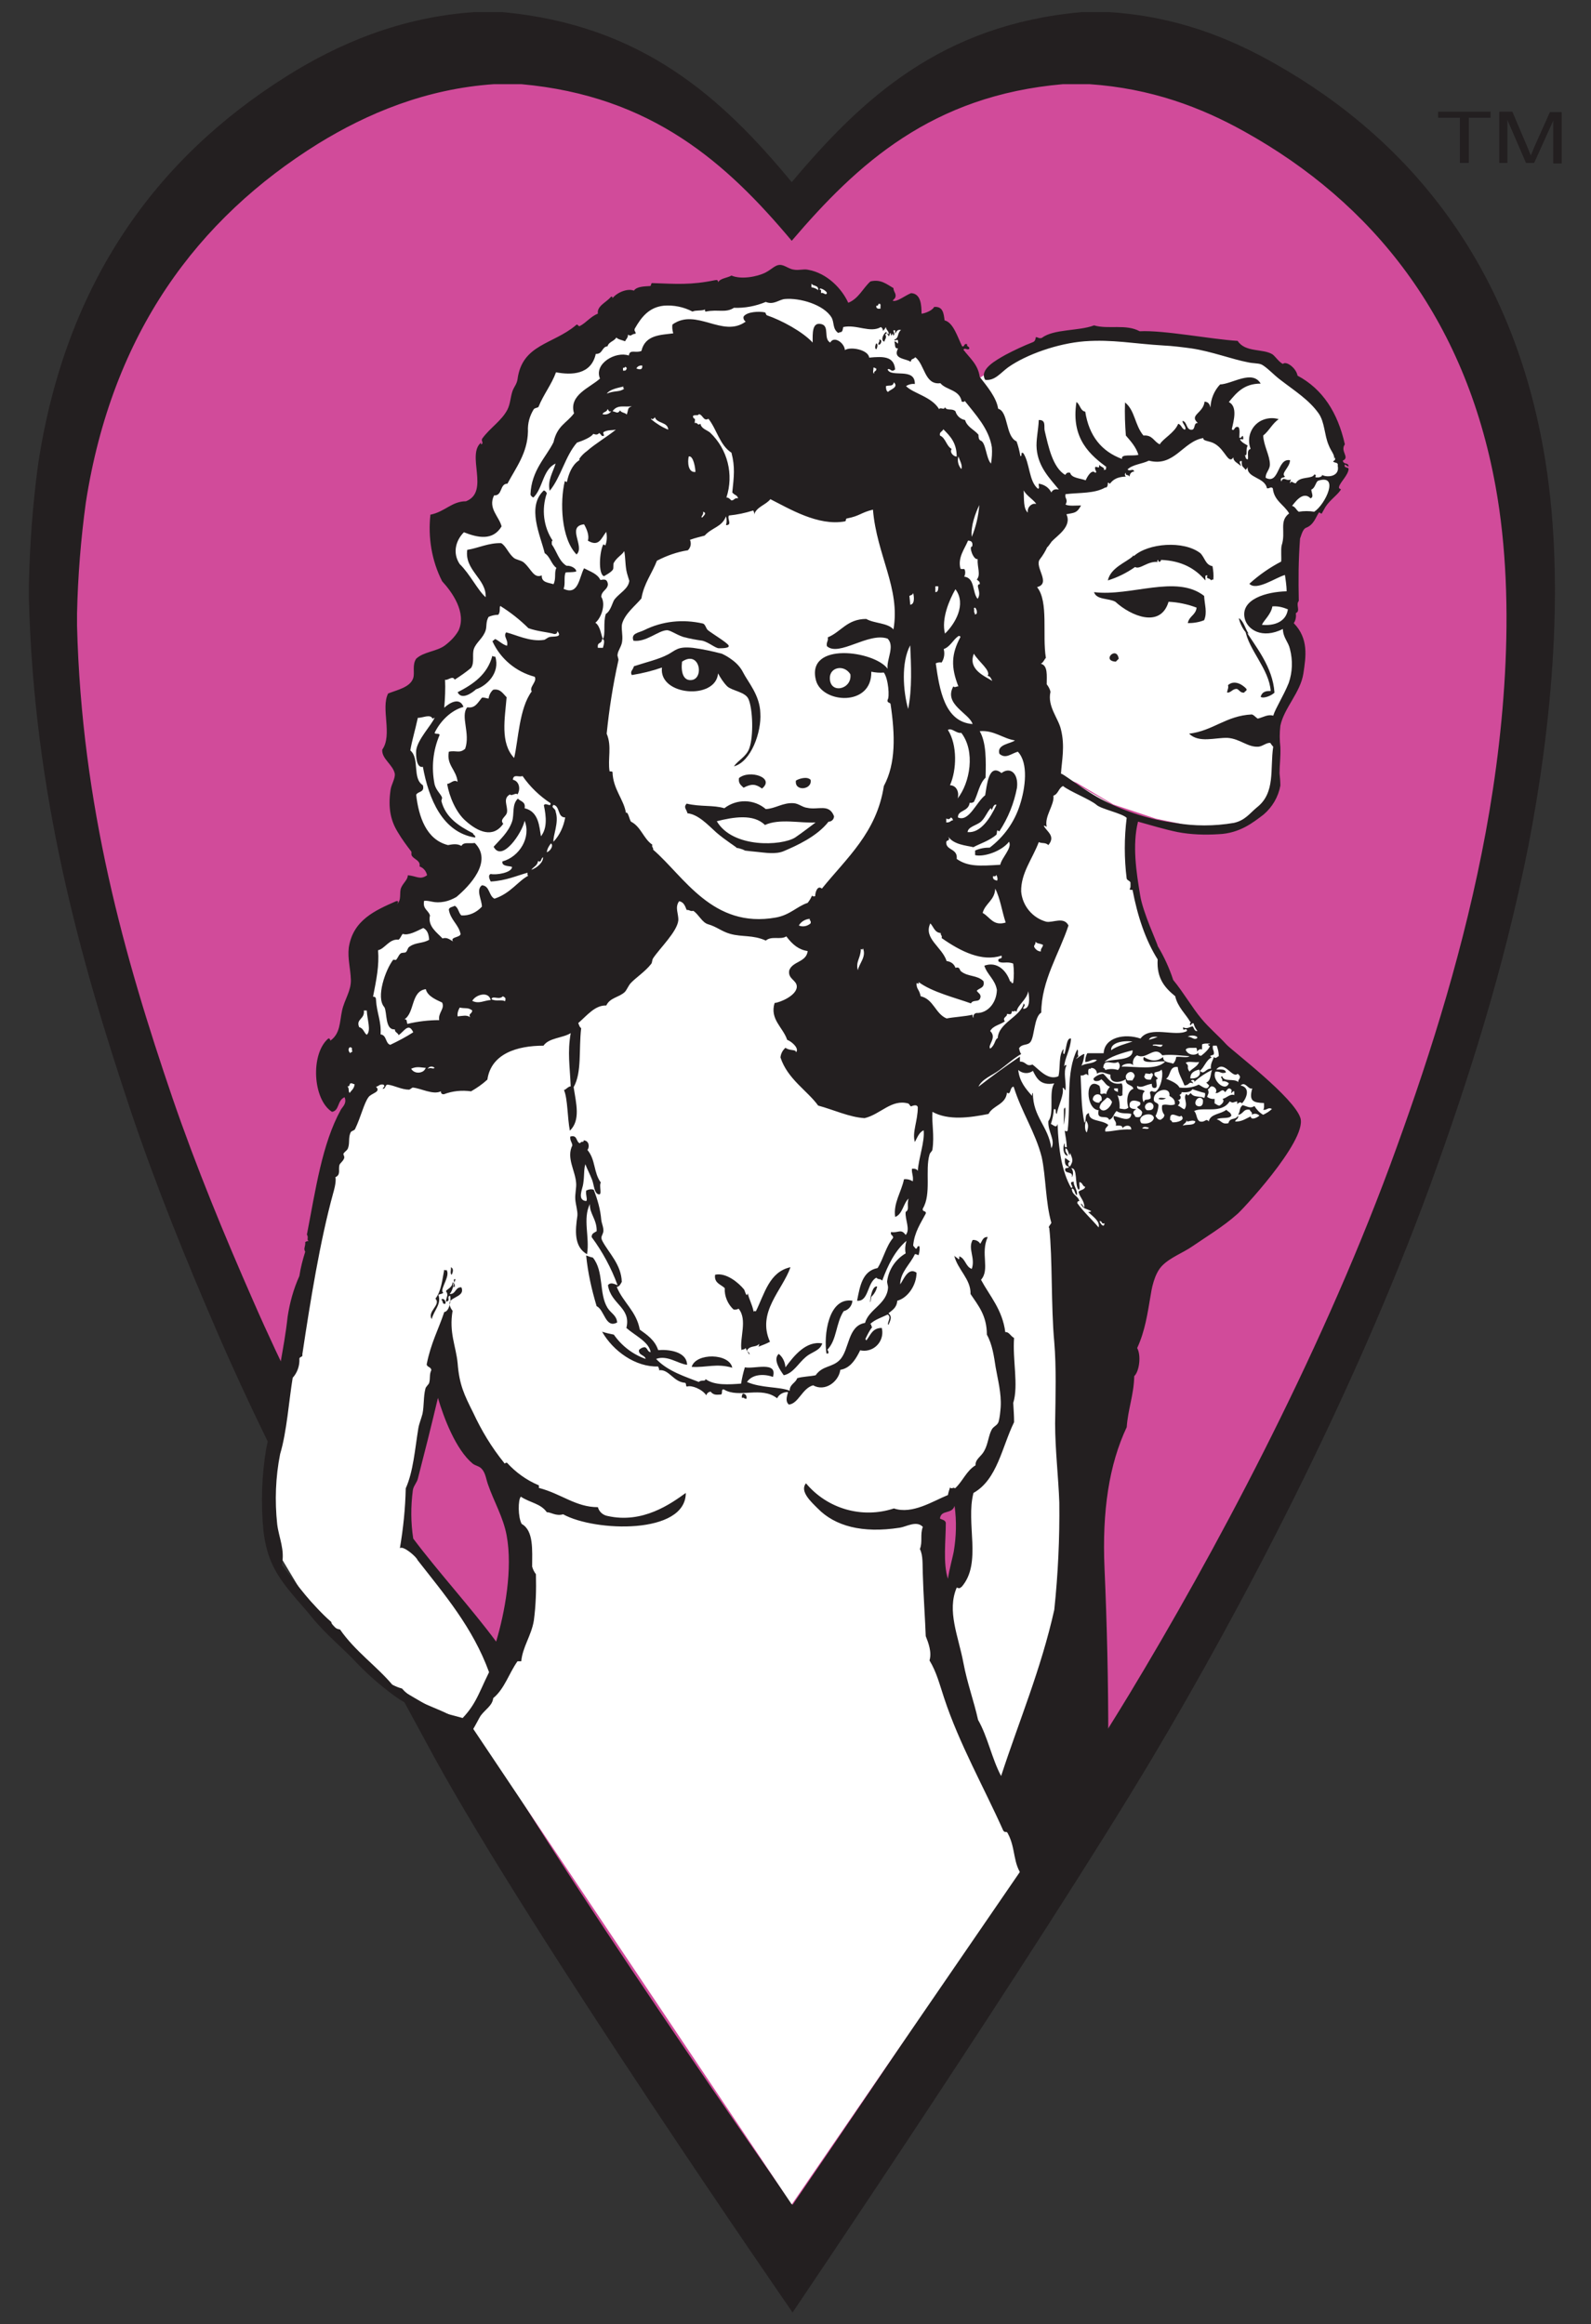 <?xml version="1.0" encoding="UTF-8"?>
<!-- Generator: Adobe Illustrator 22.1.0, SVG Export Plug-In . SVG Version: 6.00 Build 0)  -->
<svg version="1.1" id="Layer_1" xmlns="http://www.w3.org/2000/svg" xmlns:xlink="http://www.w3.org/1999/xlink" x="0px" y="0px" viewBox="0 0 380 555" style="enable-background:new 0 0 380 555;" xml:space="preserve">
<rect x="0" y="0" width="380" height="555" fill="#333333" stroke="none"/>
<style type="text/css">
	.st0{fill:#231F20;}
	.st1{fill:#D14B9A;}
	.st2{fill:#FFFFFF;}
</style>
<g>
	<path class="st0" d="M113.2,2.9h6.9c33.3,3.1,52.4,20.5,69,40.6c16.8-20,35.8-37.6,69.2-40.6h6.7c15.7,1,28.4,6,39.5,12.3   c32.6,18.4,56.3,48.2,64.1,91.9c5.6,31.1,1.9,66.9-3.6,95.1c-5.8,29.2-14.4,56.1-23.4,80.8c-18.5,50.6-45.3,101.4-66.5,137   c-27,45.2-85.8,132.2-85.8,132.2s-62.2-89.9-85.7-132.8C86.5,387.8,66.5,352,51.8,317.9c-7.4-17.1-14.5-34.6-20.6-52.7   C19,228.7,8.1,189.6,6.9,142.9v-3.2c0.2-9.6,0.9-19.2,2.2-28.8c6.6-43.7,28.4-73.2,59.2-92.6C80.8,10.4,95.7,4.1,113.2,2.9z"/>
	<path class="st1" d="M118,20.1h6.5c31.2,2.8,49.1,18.9,64.6,37.4c15.7-18.4,33.5-34.7,64.8-37.4h6.3c14.7,1,26.6,5.5,37,11.3   c30.6,17,52.7,44.5,60,84.7c5.2,28.6,1.9,61.7-3.3,87.6c-5.4,27-13.5,51.8-21.9,74.6c-17.3,46.7-42.4,93.4-62.3,126.3   c-25.3,41.7-80.4,121.9-80.4,121.9s-58.3-82.9-80.2-122.4c-16.1-29.1-34.9-62-48.6-93.4c-6.9-15.7-13.6-31.9-19.3-48.5   c-11.5-33.7-21.7-69.7-22.8-112.8v-2.9c0.2-8.9,0.9-17.7,2.1-26.5C26.8,79.5,47.2,52.2,76,34.3C87.7,27.1,101.7,21.2,118,20.1   L118,20.1z"/>
	<polygon class="st2" points="81.8,258.8 83.1,261.1 83.7,263.6 78.6,280 71.3,312.6 66.8,338.5 64.4,355 64.6,364.1 65.9,369.9    72,380.1 82.3,391 92.1,401.4 104.4,408.6 111.8,410.6 120.8,397.2 115,390.4 102.9,374 97.9,367.6 97.2,363.8 97.4,359    97.8,354.6 101.6,339 106.1,322.3 108.7,334.3 120.9,358.7 123.9,371.9 123.8,383.6 122.8,394.4 121,399.3 112.8,412.5    189.1,526.4 247.3,441.6 232.5,417.1 225.9,395.9 222.7,368.4 222.7,361.1 229.6,357.3 230.8,362.6 229.3,374.2 226.9,377.8    226.5,383.8 230.6,405.4 234.7,417.6 239.1,426 253.3,386.8 255,342.3 254.4,301.1 264.5,297.5 278.7,290.3 299.2,279.9    303.7,275.6 304.7,270.3 304.9,265.8 289,247.5 282.6,239.9 278.3,233.2 276.8,228.7 274.3,224 271.5,215.4 270.4,208.6    269.7,201.5 270.6,195.4 264,191.2 254,185.5 245.9,176 238.9,172.2 233.1,173.6 228.3,173.1 224.7,172.5 196.8,214.7 185.5,219.8    179.3,220.8 169.5,217.7 162.4,212.5 158.9,211.9 146.6,230 124.6,246 109.6,248.5 94.1,251.1 88.1,253.9 81.8,258.8  "/>
	<polygon class="st2" points="79.7,253.2 82.2,247.6 87.9,230 89.1,222 96.9,217.1 99.2,212 104.5,210.8 105.5,205 98.2,196.6    96,188.9 96.5,180.1 96,171.9 99,166.4 104.2,159 109.2,154 113.7,146.9 110.5,140.2 107.1,132.4 106.5,127 110.6,123.2    115.8,116.6 118.1,108.6 124.6,98.2 129.7,87.3 135.8,82.3 144.9,76.2 152.7,71.9 164.8,69.3 176.5,69.5 185.7,65.9 195.2,65.9    200.6,70.8 204,74.3 207.5,71.9 211.7,69.3 212.3,72.6 217.8,76.3 230,88.5 232.8,91 238,87.7 252.6,80.4 262,79.2 270.3,79.4    279.4,80.8 289.1,82.2 296.5,84 305.1,87.7 310.6,92 317.2,98.7 319.4,105.4 320.3,108.9 320.4,110.4 320.1,113.3 318.5,117    315.9,120.7 313,123.3 308.7,126.6 308.6,133.9 309.7,141.9 308.7,144.6 307.3,149.1 309.6,153.9 309.3,159.4 307.3,165.5    305.4,170.4 304.1,174.8 304.9,176.9 304.9,181.1 303.7,188.6 301.1,193.7 294.5,197.4 284.8,197.3 276.1,195.5 265.9,192.1    257.1,186.9 252.2,185.1 245.1,175.5 239.2,172.6 232,173.4 225.3,173.2 218,188.6 206.5,209.2 192,217.5 180.1,220.6 167.6,216.1    159.9,210.6 145.2,192.6 143.3,200.5 124.6,235.7 121.2,240.6 108.1,247.8 94.4,251.9 79.7,253.2  "/>
	<path class="st0" d="M211.6,79.3c0.4,0.1,0.1,0.5-0.2,0.5c0.5,0.8,0,1.1-0.2,1.8C210.2,81.2,211.1,79.6,211.6,79.3z"/>
	<path class="st0" d="M210,81.1c0.9-0.1,0.4,1.4-0.2,1.2C209.7,81.7,210.2,81.8,210,81.1z"/>
	<path class="st0" d="M209.3,82c0.5,0.1,0.2,1.2,0,1.4C208.8,83.3,209.1,82.2,209.3,82z"/>
	<path class="st0" d="M287.6,142.3c0.1,2.1,0.8,3.9,0,5.8c-1.2,0.5-2.6,0.7-3.9,0.7c0.3-1.7,1.9-1.9,2.1-3.7   c-2.1-0.8-4.4-1.3-6.7-1.4c-1.9,6.4-9,3.4-12.7,0c-1.6-0.9-4.5-0.4-5.1-2.3C270.1,142.5,281,137.1,287.6,142.3L287.6,142.3z"/>
	<path class="st0" d="M295.9,147.6c1.2,0.8,1.5,2.5,2.3,3.7C297.2,151.3,296,148.5,295.9,147.6z"/>
	<path class="st0" d="M297.4,150.4c2.4,3.9,6.6,8.8,7,15c-0.7,0.7-2.6,1.5-3.3,1c0.4-1.4,1.5-1.4,2.4-1.4   C303.1,159.7,298.2,155.2,297.4,150.4z"/>
	<path class="st0" d="M267.2,157.3c-0.2,0.2-0.5,0.5-0.7,0.7C263,157.8,266.7,154.1,267.2,157.3z"/>
	<path class="st0" d="M117.6,156.6c0.2,0.2,0.4,0.2,0.7,0.2c1.2,3.9-2.1,7-4.6,7.8c-1.1,1-3.5,2.6-4.4,0.7   C113,163.4,116.4,161.1,117.6,156.6L117.6,156.6z"/>
	<path class="st0" d="M297.7,164.5c0.2,0.6-0.5,0.5-0.5,0.9c-1,0.1-1.2-0.7-1.8-0.9c-1.1,0-1.3,0.9-2.3,0.9c0-0.7,0.4-1,0.2-1.8   C294.8,162.3,296.7,163.4,297.7,164.5L297.7,164.5z"/>
	<path class="st0" d="M182,188.3c-1.5-1.1-2.5-1.2-4.4-0.2c-0.6-0.6-1.3-1-1.1-2.3C179,183.7,185.2,185.7,182,188.3L182,188.3z"/>
	<path class="st0" d="M193.6,186.2c0.5,2.4-3.9,2.9-3.5,0.2C190.7,186,192.7,185.3,193.6,186.2z"/>
	<path class="st0" d="M276.7,262.4c0.2-0.5,1.3-0.1,1.8-0.2C278,262.6,277.3,262.7,276.7,262.4z"/>
	<path class="st0" d="M140,299.8c0.5,0.2,1.1,0.4,1.6,0.5c2.7,3.3,1.4,8.6,3.5,12c0.8,1.3,2.2,1.8,2.3,3.5c-2.8,1.5-3-3-4.9-3.9   C141.3,307.9,140.4,303.9,140,299.8z"/>
	<path class="st0" d="M107.7,302.6c0.8,0.4,0.4,1.3,0.2,1.8C107.4,304.2,107.8,303.1,107.7,302.6z"/>
	<path class="st0" d="M105.4,310.4c0.3-0.6,1.2,0.1,1,0.9C105.5,311.6,105.9,310.5,105.4,310.4z"/>
	<path class="st0" d="M203.6,310.6c-0.1,1.2-0.9,2.2-2.1,2.5c-1.9,2.9-1.6,6.9-3.9,9.2c0.2,0.2,0.6,1.1-0.2,0.9   C196.7,319,197.8,309.7,203.6,310.6L203.6,310.6z"/>
	<path class="st0" d="M196.4,320.8c-0.6,1.8-2.5,2-3.9,3.2c-1.9,1.6-3,3.9-5.3,4.4c-0.8-1.1-2.7-3.8-1.2-5.1c1,0.8,1.5,2,1.6,3.2   C189.6,323.8,192.5,320.1,196.4,320.8L196.4,320.8z"/>
	<path class="st0" d="M174.9,326.6c-3.8-1.1-6.1,0-9.7-0.2C166.2,323,174.2,323.1,174.9,326.6z"/>
	<path class="st0" d="M177.4,332.8c0.6,0,1,0.4,0.9,1.2c-0.6,0.1-0.5-0.4-1.1-0.2C177.1,333.2,177.3,333.1,177.4,332.8L177.4,332.8z   "/>
	<path class="st0" d="M224.5,362.6c0.4,0.3,1.2,0.3,1.4,1c0,4.4-0.7,9.6,0.5,13.4c0.3-2.1,1.3-5.8,1.4-6.5c0.6-3.6,0.7-7.2,0.2-10.9   C227.3,361.7,224.8,360.4,224.5,362.6L224.5,362.6z M99.8,353.1c-0.2,0.9-1.1,1.8-1.2,2.8c-0.5,3.8-0.5,7.7,0.1,11.5   c6,8,13.8,16.5,19.8,24.6c2.1-7,4-17.4,2.5-25.4c-0.8-4.3-3.1-8.2-4.4-12c-0.5-1.3-0.6-2.9-1.6-3.9c-0.5-0.6-1.5-0.7-2.1-1.2   c-4-3.3-6.9-10.9-8.3-15.7C102.9,341,101.4,346.9,99.8,353.1L99.8,353.1z M272.8,269.5c0.5-0.1,1.5,0.3,1.6-0.2   C273.8,269.1,273.1,268.9,272.8,269.5z M282.5,268.8c0.9-0.4,2.8,0.1,3-1c-0.6-0.5-1.7,0.1-2.1,0c0.1,0,0.3-0.2,0-0.2   C283.3,268.2,282.7,268.3,282.5,268.8L282.5,268.8z M279.5,267.5c0.3,0,0.4,0.3,0.5,0.5c1.3,0.1,3.3-0.6,2.1-1.6   C281.8,267.3,279.2,264.7,279.5,267.5L279.5,267.5z M273.9,265.1c1,0.1,1.7-0.1,1.6-1.1C274.9,262.3,272.5,264,273.9,265.1z    M272.6,268.2c1,0.3,2.7,0,3-1.2C275.4,265.2,271.2,266.3,272.6,268.2z M272.8,265.6c-0.2-0.6-0.8-0.7-1.2-1.2   c0.2-0.4,1-0.3,0.7-1.2c-1-0.5-2.7-0.8-2.5,1c0.2,0.7,1.4,0.6,1.6,0.7c-0.4,0.2-0.8,0.4-0.7,1.1c0.3,0.1,0.3,0.5,0.5,0.7   C272.3,267,272.7,266.5,272.8,265.6L272.8,265.6z M286.4,264.2c0.8,0,1-0.7,0.9-1.6C286.2,261,284.4,264,286.4,264.2z M262.6,264.5   c0.9,1.7,2.8-0.2,3-1.4c-0.3-0.4-0.5-0.9-1.2-1C263.8,262.8,262.8,263.2,262.6,264.5L262.6,264.5z M261,262.6   c0.3,0.5,1,0.8,1.6,0.7c0-0.3,0.3-0.4,0.5-0.5C263.5,260.8,261,260.9,261,262.6z M281.3,264c0.6,0.2,1,0.7,1.6,0.9   c1-1.4-0.5-2.9,0.5-3.7c0.4,0.7,0.5,0.2,1-0.2c0.7,1.2,2.2,0.6,3.2,1.2c0.2-0.3,0.3-0.8,0.2-1.2c-1-0.2-2-0.6-3-0.9   c-0.4,0.7-1.4,0.8-2.6,0.7c0.1,0.4-0.3,0.5-0.5,0.7c0.3,0.2,0.4,0.6,0.2,0.9c-0.1,0.2-0.4,0.3-0.6,0.3   C282,263,281.8,263.6,281.3,264L281.3,264z M279.3,261.7c0.4-2.5-4.1-1.5-3.7,1.1c0.2,0.6,1.1,0.5,1.1,1.2   c-0.1,0.9-0.3,1.7-0.7,2.5c0.3,0.4,0.5,0.9,1.2,0.9c0.4-0.3,0.9-0.5,0.9-1.2c-0.5-0.6-0.7-1.5-0.5-2.3c1-0.4,1.9,0.3,3-0.2   C280.7,262.7,280.2,262.2,279.3,261.7L279.3,261.7z M267,260.8v-0.9h-0.9C266,260.6,266.7,260.5,267,260.8L267,260.8z M294,260.1   c-0.7-0.6-1,0.4-1.4,0.7c-0.8-1.2-1.2,0.4-2.3,0.2c0.6-0.7-0.2-1.6-0.9-1.6c-0.5,0.1-0.5,0.6-0.9,0.7c0.3,1,0.1,1-0.2,1.8   c0.5,0.4,1.2,0.6,1.8,0.5v1.1c0.4,0.1,0.6,0.5,1.2,0.5c0.5-0.3,1.3-1,0.7-1.6c1-0.2,1.8-1.3,2.8-0.9v-0.9c-0.4-0.1-0.5,0.3-0.7,0.5   C294,260.4,294.4,260.5,294,260.1L294,260.1z M296.6,263.5c-0.2-0.6-1.1,0-1.1,0.2v-0.7c-1.1,0.2-0.9,0.5-1.8,0   c-2,3.1-6.3,1.2-8.5,2.3c0.7,0.6,0.5,2.1,1.4,2.5c1.3,0.3,1.4-0.9,2.1,0c0.4-1.9,2.9-1.7,4.2-2.8c0.4,0.5,1.1,0.6,1.2,1.4   c-0.5,0.9-2.6,0.3-3.5,0.9c1.1,0.2,1.2,1.3,2.8,0.9c0.4-1.5,1.7-0.6,2.3-1.8c0.2,0.9-0.6,0.8-0.7,1.4c1.5,0.1,2.4-0.6,3.7-1.2   c0.2,1.1,1.8,0.1,2.1-0.2c-0.5-0.5-1.3-0.6-1.8-0.2c0.2-0.7-0.4-0.7-0.5-1.2c-1.6-0.3-1.5,1.1-2.8,1.2c0.6-0.8,0.2-1.6,1.1-2.3   c1.1,0.3,1.9,0.9,2.8,0.2c0.5,0.8,1.2,1.6,2.1,2.1c0.8-0.4,1.5-0.8,2.1-1.4c-1-0.5-1.2,0.4-2.1,0.2c0.3-0.3,0.2-1,0.2-1.6   c-2.5-0.1-3.7-0.4-2.8-3.5c-1,0.4-1.6-1.8-2.8-0.7C298.8,259.7,297.7,262.4,296.6,263.5z M83,259.4c0.5,0.7,0.1,1,0.5,1.6   c0.4-0.6,1.1-1,1.2-2.1c-0.4,0-0.5-0.3-1-0.2C83.4,258.9,83.6,259.5,83,259.4L83,259.4z M273.5,256.4c0,0.2,0,0.5-0.2,0.5   c0,0.8,0.7,1,1.6,0.9c0.1-0.6,1-1.3,0-1.6C274.9,256.7,273.9,256.2,273.5,256.4z M269.3,258h1.2c0.1-0.4,0.5-0.6,0.5-1.2   C270.4,254.9,267.9,256.7,269.3,258z M246.5,261.7c0-0.3,0-0.7,0.2-0.7c0,5.8,3.7,7.9,4.4,13.2c1.1-1.9-0.9-4-0.7-6.5   c1.5-1.9,0-6.9,1.4-9c-3.3,0.6-4.2-1.2-5.1-3c-1,0.8-2.5,0.7-3.5-0.2C243.5,258.3,245,260,246.5,261.7z M275.8,256.1   c-0.4,1.1,0.7,0.9,0.7,1.6c-1-0.3,0.6,2.3-0.9,2.1c-0.4-0.1-0.5-0.4-0.5-1c-1.8,0.3-2.3,1.1-3.5,0.5c-0.2,1.3,1.6,0.6,1.8,1.4   c-0.7,0.1-0.6,2.2-0.2,2.5c0.2-1,0.8-0.3,1.6-0.9c0.2-0.7-0.4-1.6,0-1.6c0.4-0.4,0.4,0.1,1.2,0c1.5-1.1,1.9-4.6,1.4-5.3   C277.1,255.9,276.4,255.9,275.8,256.1L275.8,256.1z M270.7,260c-0.2-1.1-2-0.7-1.8-2.3c-1.2,0.8-3.9,1.3-3.7-1.1   c-1.3-0.2-2-1-3.2-0.2c0-0.8-0.6-1.4-1.4-1.4c0,0.2-0.2,0.3-0.5,0.2c-0.4,0.5,0,1.5-0.2,1.6c-0.7-0.8-0.7,0.2-1.8,0   c0.2,3.7,0.1,7.4,0.9,11.3c0.6-0.6-0.1-2,1.1-2.3c-0.1,2.1,3,1.5,4.6,2.8c-0.2,0.6-0.9,0.7-0.7,1.6c1.9,0,3.2-0.6,6.2-0.5   c0-1.3-1.8-1-2.1-0.2c0.1-0.9-0.9-0.7-1.6-0.7c0.3-1.2-0.7-1.2-0.5-2.3c1.2,0.1,4,1.8,4.2-0.5c-1.1-0.3-2.4,0.1-3.5-0.7   c-0.7,0.6-0.8,1.8-1.8,2.1c-0.4-1.4-3.1,0.4-2.5-2.3c-3.1-0.1-3.4-8.4,0.2-5.8c0.2,0.6,0.3,1.2,0.2,1.8c0.4,0.4,0.9-0.3,1.4,0.2   c0.1-0.7,0.5-1.3,0.9-1.8c-1-0.3-1.3-1.3-2.1-1.8c-0.2,0.5-2,0.8-1.8-0.2c0.6-0.6,1.4-1,2.3-1.1c1.2,1,1.7,2.8,4.4,2.3   c0.4,0.6,0.1,1.9,0.2,2.8c-0.3,0.3-0.8,0.3-1.2,0c0.4,1,0.6,2.1,0.5,3.2c0.8,0.1,1.4,0.4,2.1-0.2   C268.9,262.5,269.4,260.4,270.7,260L270.7,260z M259.6,270.4c0.3-1.2,0.5-1.8-0.2-2.8C259,268.5,259.1,270.2,259.6,270.4z    M285.2,258.4c0.4-0.6-0.8-0.7-0.7-0.2c0.3,0,0.4,0.3,0.5,0.5c-1.3-0.5-0.7,0.4-2.1,0.5c-0.6-1.6-1.5-2.9-1.6-4.4   c-2.1-0.3-1.6,2.1-2.8,2.8c0.7,0.3,2.7,1,3.2,2.1c1.6,0.2,3.2,0,4.6-0.7c0.8,0.4,2.1,1.6,2.5,0.2c-0.2-0.2-0.5-0.5-0.7-0.7   c1.2-0.4,1-2.3,1.4-3C288,256.2,286.5,257.2,285.2,258.4L285.2,258.4z M98.2,255.2c0.5,0.9,1.7,1.2,2.7,0.7   c0.4-0.2,0.6-0.5,0.8-0.9C100.3,254.9,99.6,254.6,98.2,255.2z M295.6,256.4c-1.2,1.3-3.2-3.4-5.1-1c1,0,2.2-0.2,2.3,0.7   c-1.3,0.4-1.1-0.3-2.5-0.2c-1,1.9,2.3,5,3.2,2.8c-0.4-0.4-1-0.6-1.6-0.5c0.3-0.6-0.7-1,0-1.2c0.5,1.5,2.7,0.4,3.9,1.4   C295.5,257.7,296.9,257.4,295.6,256.4L295.6,256.4z M103.8,255c-0.4-0.4-1-0.4-1.4-0.1c-0.1,0.1-0.2,0.2-0.2,0.3   C103,254.8,103.4,255.4,103.8,255z M284.1,255.9c0.7-0.8,1.9-1.2,2.3-2.3c-1,0.2-2.6-0.3-3.2,0.2   C284.3,254.8,283.2,254.6,284.1,255.9L284.1,255.9z M263.5,255c0.3,0,0.4,0.3,0.5,0.5c1-0.3,2-0.3,3,0c0.5-0.4,0.6-1.2,0.2-1.7   c0-0.1-0.1-0.1-0.2-0.2C265.6,254.4,263.7,252.5,263.5,255z M280.2,254c0.4-0.4,0.7-1,0.7-1.6c1-0.2,2.6,0.3,3.2-0.2   c-2.1-0.1-4.3-0.5-6.5-0.2c-1.8-2.5-3.8,1.2-6,0c-0.9,0.5-1.2,1.6-0.9,2.5c-0.3-0.9-2.6-0.5-2.8,0.2c3.3-0.1,8.3,1,10.4-1.2   c-1.6-0.3-6,0.9-5.1-1.1c1.6,1,3.1,1.2,4.6,0C277.8,253.8,279.3,253.6,280.2,254L280.2,254z M263.8,253.6c1.8-0.9,6.9-0.1,6.7-2.8   C268.1,251.4,264.8,252.4,263.8,253.6z M83.7,251.5c0-0.3,0.4-0.2,0.5-0.5c-0.4,0,0.3-1-0.7-0.9C83.1,250.5,83.2,251.1,83.7,251.5   C83.7,251.5,83.7,251.5,83.7,251.5z M289.2,255.2c-0.1-1.4,0.6-2.1,0.7-2.8c0.5,0.5,0.7,0,1.2-0.2c0-0.9-0.2-1.7-0.5-2.5h-0.9   c-0.2,1,0.4,1.2,0.2,2.1c-0.5,0.3-1.3,0.2-0.5,0.7c-1.4,0.7-1.7,2.3-2.8,3.2C287.6,256.8,288,255.1,289.2,255.2L289.2,255.2z    M286.4,255.4c-1.1,0.3-2.1,0.7-2.1,2.1C285.9,257.7,287.1,256.7,286.4,255.4z M275.4,249.7c1-0.2,1.9,0.8,2.3-0.2   C277.1,249.5,274.9,249.2,275.4,249.7z M287.1,249.4v1.2c-0.7-0.2-0.9,0.2-1.2,0.5c0-0.3,0-0.7-0.2-0.9c-1,0.1-2.2-0.2-2.5,0.5   c0.4,1,1.6,1.4,2.6,1c0.2-0.1,0.3-0.2,0.4-0.3c0,0.5,0.2,0.7,0.7,0.7c0.8-0.6,2.1-1.8,2.1-2.5c0,0.4-0.4,0-0.5-0.2   c0.2-0.1,0.5,0,0.5-0.2C288.5,249.2,287.6,249.1,287.1,249.4L287.1,249.4z M265.4,250.8c1.2-1,4-1.7,5.1-2.1   C267.9,248.4,265.2,249.1,265.4,250.8z M274.4,248.3c0.7-0.2,1.4-0.4,2.1-0.7C275.5,247.5,274.7,247.6,274.4,248.3z M286,247.8   c-0.1-0.6-1.9-0.7-2.3-0.2C284.5,247.4,285.3,248.6,286,247.8z M85.8,245.3c1,0.2,1.1,1.3,1.8,1.8c1.1-1,0.1-3.6,0-5.8h-0.7   C87.2,243.4,84.9,243.3,85.8,245.3L85.8,245.3z M109.3,242.7c1.3-0.1,2.1-0.4,3,0.2c-0.5-0.9,0.4-0.7,0.5-1.6c-1-0.8-1.7-0.4-3-0.7   C109.4,241.3,109.2,242,109.3,242.7z M117.4,238.6c1,0.6,2.5,0,3.2,0.5c0.3-0.7,0.1-0.9-0.5-1.2   C119.2,238.9,117.6,237.6,117.4,238.6z M112.8,239c1.6,0.8,2.8-0.1,4.4-0.2C116.7,236.6,113.6,237.5,112.8,239z M244.4,240.9   c1.7,0,1.5-2.5,1.2-4.2c-0.4,2.1-2.6,3.3-2.8,4.9c-0.5-0.5-0.7,0.2-1.1-0.2c-0.1,1-0.4,0.8-1.2,0.7c0.2,0.7-1.2,0.8-0.5,1.8   c-1.1,0.8-2.8,1-3.5,2.3c1.7,1.6-0.7,3.4,0,4.2c1.2-0.8,1.1-2.3,1.8-2.5c0.2-3.7,5.5-5.1,6.2-8.3   C245.1,240.3,244.3,240.3,244.4,240.9L244.4,240.9z M96.6,243.4c0.7-0.1,0.5,0.7,0.7,1.1c2.5-0.6,5.1-0.9,7.6-0.9   c-0.3-1.8,1.4-2.7,0.7-4.2c-1-0.5-3.5-1.4-3.9-3.2C98.1,236.7,99.1,241.8,96.6,243.4L96.6,243.4z M205.6,226.6c0,2.2-1.3,3-0.7,5.1   c0.3-1.7,2.1-3.2,1.2-5.3C206.1,226.8,205.9,226.8,205.6,226.6z M247,226.1c0.3,0.6,0.9,1.1,1.6,1.1c-0.1-0.8,0.5-0.9,0.5-1.6   c-1-0.4-1.2-0.2-1.8-0.7C247.4,225.6,246.9,225.6,247,226.1L247,226.1z M94.3,245.8c-2.4,0.2-1.8-4.1-2.5-5.3   c-2.1-2.3,0.3-9,2.1-11.3c0.1-0.1,0.6,0.1,0.7,0c0.6-0.7,0.6-1.2,1.2-1.6c0.2-0.1,1-0.1,1.1-0.2c0.5-0.4,0.4-1.1,1-1.4   c1.4-1,3.2-0.7,4.6-1.6c-0.1-1.3-0.4-2.3-1.4-2.8c-1.5,0.7-3.6,1.9-4.9,1.4c-0.4,0.4-0.5,1-1,1.4c-2.2-0.3-3.3,2.2-4.9,2.5   c0.3,3.7-0.4,7-1.2,11.1c0.5,0,0.7,0.2,0.7,0.7c0.2,3.3,1.3,5.1,1.1,8.3c1.5,0.2,1.1,2.1,2.3,2.5c1.9-0.9,3.8-1.9,5.5-3   c-1.1-2.4-2.1-0.3-3.5,0.7C95.1,246.6,94.3,246.6,94.3,245.8L94.3,245.8z M219.9,237.9c3.1,0.7,3.5,4.2,6.2,5.3   c1.4-0.3,4.6-0.5,6.2-0.9c0,0.3,0,0.7,0.2,0.7c-0.1-0.7,0.3-1,0.7-1.1c2.6,0.1,4.8-2.3,4.9-5.5c-0.4-2.5-2.3-3.6-3-5.8   c3-1.1,5.3,1.1,6.2,3.9c0.2-0.8,0.1,0.6,0.7,0.2c0.2-1.5,0.2-3.1,0-4.6c-1.5-0.6-2.5,0.1-3.5-0.5c-0.4-1.1,1.1-0.3,0.7-1.4   c-4.6,1.5-9.6-0.9-14.3-4.2c0.2-0.7-0.3-0.6-0.2-1.2c-1.5-0.1-1.7-1.5-2.5-2.3c-1.7,3.6,2.8,5.6,3.9,9c1,0.1,1.8,0.7,2.1,1.6   c1.2-0.3,0.9,0.6,1.4,0.9c1.7,1.3,3.8,0.8,5.3,2.3c0.4,1.7-1.1,1.6-1.6,2.3c0.3,0.5,0.9,0.7,0.9,1.4c-0.2,1.6-1.7,0.5-2.3,1.6   c-3.6-1.3-9.3-2.7-12.5-5.1c0.2,1-0.5-0.2-0.5,0.5C219,236.4,219.5,236.1,219.9,237.9L219.9,237.9z M190.8,221   c0.9,0.4,2,0.2,2.8-0.5c0.2-0.7-0.3-0.6-0.2-1.1C192.3,219.5,191.3,220.1,190.8,221L190.8,221z M234.7,218c1.8,1,2.5,3.2,5.5,2.3   c-0.9-2.7-1.3-5.8-2.5-8.1C237.6,215,235.3,215.7,234.7,218z M237.2,209.2c-0.2,0.9,0.5,0.9,0.9,1.1c0.3-0.2,0.1-1.1-0.2-1.4   C237.9,209.3,237.6,209.3,237.2,209.2L237.2,209.2z M128.5,205.6c-0.1,1.1-1.1,1.4-1.6,2.1c1.3-0.4,2.9-1.8,2.8-3   C129.1,205,129.4,206.1,128.5,205.6z M130.6,203.5c0.8-0.2,1.7-1.6,1-2.1C131.1,202,130.7,202.7,130.6,203.5z M226,195.4v1   c1.2,0,0.9-0.5,1.6-0.5c0-0.3-0.2-0.6-0.5-0.7c-0.2,0.4-0.6,0.5-1,0.3C226.1,195.5,226,195.5,226,195.4L226,195.4z M236.8,193.5   c0.1,0-0.1-0.6-0.2-0.5c-0.9,1-1.3,2.3-2.3,3.2c-1,0.9-3.1,1.2-3.2,2.5c3.1,0.3,5.4-3.3,6.9-6.5C237.3,191.8,237,193.4,236.8,193.5   L236.8,193.5z M132.7,193.8c0.9,2.6-0.7,5.8-0.5,7.2c1.5-1.6,2.4-3.6,2.8-5.8c-1.9,0-1.2-2.7-2.8-3   C131.5,192.9,132.7,193,132.7,193.8L132.7,193.8z M263.8,292.1c-0.9,0.3-0.4-0.6-1.2-0.5C262.8,292.2,263.7,293.4,263.8,292.1z    M257.6,252.2c-1.8,1.8,1-0.7,1.4-0.5c-0.1,1-0.3,1.9-0.7,2.8c1-0.7,2.9-0.4,3.7-1.4c-1.4-0.3-1.6,0.5-2.8,0.5   c0-0.7,0.1-1.4,0.5-2.1h3.9c0.2-3.8,5-4.8,8.8-3.5c2.3-3.2,8.4-0.3,11.1-1.8c0-1.1-1.1,0.4-0.9-0.9c1,0.6,1.8-0.3,2.3-0.2   c0.3,0.5,0.4,1.2,1.1,1.1c-0.4-0.5-0.8-1.2-0.9-1.8c-0.6-0.3-0.7,0.9-0.9,0.2c0-0.3,0.4-0.5,0-0.7c-0.8-1.5-3-3.5-3.5-6   c-2.3-1.9-4.5-4.1-4.2-8.8c-2.9-4.6-4.8-10.3-6-16.6c-0.3,0-0.7,0-0.7-0.2c0.3-0.3,0.2-1,0.2-1.6c-0.2-0.4-0.8-0.5-0.9-0.9   c-0.6-4.8-0.6-9.7,0-14.5c-1.1-1.1-6.1-2.1-7.2-3.1c-1.5-1.3-6.4-3.2-8-4.5c-1.1,0.5-1.1,1.9-2.3,2.3c0.3,2.2-2.2,4.9-1.6,7.4   c-0.3,0-0.3-0.3-0.7-0.2c0.7,1.4,2.9,2.4,1.1,4.6c-0.8-0.7-1.3-0.3-2.3-0.7c-1.5,4-4.3,7.4-4.2,11.8c0.3,3.4,2.7,6.3,6,7.2   c1.6,0.3,4.2-1.3,5.3,0.9c-2.2,6.7-6.5,13.2-6.5,20.8c-1.7,1-1.6,5.5-2.5,6.9c-0.7,1.1-2,0.4-2.8,1.6c0.1,0.5,0.2,1,0.5,1.4   c-1.8,1-3.5,2.6-5.3,3.9s-4.1,2.1-4.9,3.9c3.2-2.5,6.5-4.9,9.9-7.2v1.2c1.6,0,1.4,1.3,3,0.7c1.6,1.2,3.7,3.9,6.2,2.8   c0.5-2,0-5.1,1.2-6.5c0.1,0.3-0.3,1.2,0.2,1.2c0.5-1.1,0.5-4,1.6-3.7c-0.1,2.6-1.6,4.9-1.6,6.7c0.1-0.3,0.4-0.6,0.5-0.2   c-0.8,1.4,0,4-0.2,5.8c-0.4,0-0.2-0.6-0.7-0.5c0.4,1.6-1,4.1-1.4,6.2c-0.5-0.2,0.1-1.4-0.7-1.1c-0.1,1.2-0.3,2.3-0.7,3.5   c0.7,0.3,1.3,1.1,1.6,0c0.2,6,1,11.3,3.2,15.2c1.1,0.2-1-1.5,0.7-1.4c-0.3,0.7,1,2.1,0.7,3.2c-0.6-0.3-0.4-1.5-1.2-1.6   c0,1.6,1.5,1.7,1.8,3c-0.3,0-0.5,0.1-0.5,0.5c1.5,2.1,3.4,3.8,5.1,5.8c0.4-1.5-1.4-2.6-2.5-3.7c0.3,0,0.7,0,0.7-0.2   c-1.3-0.7-1.8-0.4-2.5-1.8c0.5,0.1,0.5,0.7,0.9,0.9c0-1.7-1.1-2.3-1.4-3.7c0.4-0.5,1.4-0.4,1.6-1.2c-0.7-0.1-0.6-1.1-1.4-1.1   c-0.1,0.5,0.3,1.7-0.2,1.8c-1-1.2-0.1-5.4-1.8-5.1c0.5,0.1,0.7,1.7,0.2,2.1c0.4-1.5-1.6-0.7-1.6-1.8c-0.1-0.6,0.9-0.2,0.9-0.7   c-0.9-0.1-1.1-1-0.9-2.1c0.4,0.3,0.8,0.6,1.2,0.9c-0.6,0-0.6,1.2,0,1.1c0.8-1.4,0.6-1.6,0-3.2c-0.1,0.2,0,0.5-0.2,0.5   c-0.3-0.9-0.4-1.4-0.9-1.6c-0.2,1,0.4,1.1,0.5,1.8c-1-0.1-1.3-2.1-0.7-3c0.1,0.4-0.2,1.2,0.5,0.9c-0.1-1.8-0.3-2.3-0.5-3.9   c0.3,0.1,0.4,0.3,0.7,0c0.8-6.6-0.5-13.9,2.3-19.4C257.7,251,257.2,251.7,257.6,252.2L257.6,252.2z M234,174.6   c1.6,2.8,1.5,7,1.4,11.1c-1.5,1.4-1.8,3.9-2.8,5.8c-0.3,0.1-0.4,0.3-1,0.2c-0.3,2.2-2.9,1.7-2.8,3.5c2.6,1.2,4.4-3.7,6.5-5.3   c0.4-2.2,0.8-7.8,3.9-5.3c2.1-1.6,4.1,0.1,3.7,3.5c-0.7,3.7-2.1,7.2-4.2,10.4c-0.1,0.1-0.4-0.3-0.5-0.2s-0.1,0.8-0.2,1   c-1.7,1.5-4.1,2.2-5.5,3c-1.7-0.4-4.7-0.6-6-2.5c0.6,1.2-0.5,0.6-0.5,1.4c0,1.9,2.8,1.4,2.5,3.9c2.7,1.9,5.5,1.7,10.4,1.4   c0.4-1.8,2.9-4,2.1-5.5c-1.8,2.3-6,3.7-8.1,3.2v-1.1c1.1-0.5,2.3-0.7,3.5-0.7c3.4-2.6,5.9-6.1,7.2-10.2c1.3-4,2.1-10-0.5-12.7   c-1.7,0.5-2.9,1.8-4.4,0.5c-0.7-2.3,2.8-2.4,3.7-3.2C239.6,176.4,237.4,174.3,234,174.6L234,174.6z M226.9,187.5   c1.9,0.1,2.2,2.2,1.8,3.2c3-3.8,4.3-11.3,0.9-15.7c-1.2,0.2-2.3-1.3-3.2-0.7C228.7,177.9,228.5,183.9,226.9,187.5L226.9,187.5z    M198.2,161.9c0,4,5.4,2.7,4.9-0.9C201.6,158.6,198.2,159.3,198.2,161.9z M232.6,156.1c-1.5,3.8,2.7,5.4,4.4,6.5   c-0.4-0.8-0.5-1.1-1.1-1.2C236.7,160.1,233.8,158.1,232.6,156.1L232.6,156.1z M216.9,169.3c1-4.8,0.7-10.6,0.5-15.2   C215.2,158.2,215.7,165,216.9,169.3z M142.8,154.7h1.2c0.1-0.4,0.7-2.1-0.2-2.1C143.7,154,142.6,153.1,142.8,154.7z M225.4,155   c0.3,1.1,0.1,2.3-0.5,3.2c-0.5-0.1-1,0-1.4,0.2c0.9,6.3,2.1,14,8.8,14.5c-0.8-2.6-7-4.7-4.6-9c0.4,0.4,0.6,0,1.2,0   c-1.8-4.6-1.7-7.7,0.5-11.8c-0.1-0.2-0.2-0.3-0.5-0.2C227.6,152.8,227,154.4,225.4,155L225.4,155z M232.8,146.7   c1.1,0.2,0.2-2.3-0.2-1.4c0.2,0.2-0.2,1.4,0.5,1.1C232.9,146.4,232.8,146.4,232.8,146.7z M99.4,179.2c0.3-2.6,3.7-6.1,4.4-7.8   c-0.2,0-0.3,0.2-0.5,0.2c-0.5-1.2-2.5-0.1-3.5-0.2c-0.7,3.2-1.4,5.4-1.8,7.8c2.3,1.9,0.4,6.7,3,8.3c0.5,1.8-1.2,1.4-1.6,2.3   c0.6,5.2,2.4,10.7,7.6,12c1.1-0.2,2.2-0.4,3.2,0.2c0.6-1,1.6-0.5,3.2-0.7c4.4,4.4-1.3,10.3-4.4,12.9c-0.9,0.5-1.8,0.9-2.8,1.1   c-2.6,0.5-3.3-0.3-4.9-0.2c-0.4,2,1,2.2,1.4,3.5c-0.6,2.6,1.7,4.1,3,5.5c1.1-0.4,1.9,0.4,2.5,0.7c-0.8-1.1,1.8-0.9,1.8-1.8   c-0.5-2.3-2.4-3.3-2.8-5.8c0.1-0.6,0.9-0.6,1.4-0.9c0.9,0.4,0.9,1.7,1.6,2.3c1.9,0.1,3.6-0.7,4.9-2.1c0-1.6-1.5-4,0-5.1   c1.9,0.1,1.6,2.5,3,3.2c3.9-1.3,5.6-4.2,8.1-5.5c-0.3,0-0.2-0.4-0.2-0.7c-2.6,0.7-5.1,1.9-8.8,2.1c-0.3-0.6-0.7-1.5,0-1.8   c1.4,0.3,4.9-0.3,5.1-1.6c0.1-0.4-2.6,0-2.3-1.4c4.1-1.1,6.9-5.8,5.3-9.7c-0.6,2.9-5.4,10-7.4,6.2c1.5-1.7,3.5-3.4,4.4-6   c0.6-1.8-0.1-4.1,1.4-5.5c0.6,0.7,1.9,0.7,1.6,2.3c3.4,0.8,3.5,4.4,3.9,6.7c1.5-1.9,1.3-4.6,0.7-7.4c0.4-0.8,1.7,0.6,1.6-0.5   c-2.6-1.7-4.9-3.9-6.7-6.5c-0.8,0.4-2.2-0.6-2.3,0.9c1.5,0.3,1.9,2.2,1.1,3.5c-0.4-0.5-1.4,0.5-1.8,0c-1.8,1-0.5,2.7-0.7,4.2   c-0.1,1.1-1.9,1.7-0.9,2.8c-2.4,3.5-6,2-9-0.7c-2.3-2-3.9-5.8-4.4-8.8c0.9-0.1,1.6-1.2,2.5-0.5c-0.3-2.9-2.7-4-2.1-7.2   c1.8-0.4,2.5,0.5,3.9-0.7c1.3-3.7-1.2-7.8,0.5-9.9c1.9,0.3,2.5-1.1,3.5-2.3c0.7-0.1,1.1,0.2,1.6,0.2c0.1-0.8,0.5-1.6,1.1-2.1   c1.7-0.3,2.3,0.9,3.2,1.8c-0.4,5-1.6,10.9,1.8,14.5c1-4.2,1.2-11.9,4.2-15.9c-0.7-1,1.4-2.4,0.7-3.5c-4.5-1.2-8.2-4.3-10.1-8.5   c0.3-0.1,0.4-0.4,0.7-0.5c1,0.5,1.7,1.3,2.8,1.6c0.4-1.4-1-2.2-0.2-3.2c2.4,0.6,5.7,2.3,9,1.8c0.3,0,0.9-0.6,1.4-0.7   c0.8-0.2,3.2,0.2,1.8-1.4c0,0.5-0.2,0.7-0.7,0.7c-1.7-0.5-4-0.6-6.2-1.4c-2-2-4.3-3.8-6.7-5.3c-0.3,0.3,0.1,1.4-0.5,2.1   c-0.8,0-1.6,0.2-2.3,0.5c-0.7,1.2-0.4,2.2-0.7,3.2c-0.6,1.9-2.2,2.8-2.8,4.4c-0.5,1.4,0.2,3.3-0.7,4.6c-1.2,1-2.5,1.9-3.9,2.8   c-0.5-1.1-1.7,0.3-2.3,0c0.1,2.2,0,4.5-0.2,6.7c1.3-1.2,3.7-2.6,4.6-0.2c-2.9,0.8-5.5,3.3-6.9,6.2c0.1,0.4,1.1,0,1.2,0.5   c-1.6,3.7-2,7.8-1.2,11.8c0.4,1.5,1.5,2.3,1.8,3.2c0-0.1-0.2,1-0.2,0.7c1,4,4.1,6,7.6,7.8c0,0.5,0.6,0.3,0.5,1   c-7.8-1.2-11.1-9.2-12.5-16.9C99.5,183.5,99.3,180.6,99.4,179.2L99.4,179.2z M301.4,149.2c2.9,0.3,5.8-0.7,6.2-3.7   c-1.2-0.5-2.4-0.8-3.7-0.7C303.6,146.7,301.8,148.2,301.4,149.2L301.4,149.2z M217.2,142.3c0.1,0.8,0.1,1,0.2,2.1   c1.3-0.1,0.8-2.5,0.7-2.8C218,142.1,217.5,142.1,217.2,142.3L217.2,142.3z M225.7,151.3c2.4-2.3,5.2-7,2.5-10.6   C226.7,143.3,224.8,147.8,225.7,151.3z M223.4,141.4c0.7,0,0.7-0.7,0.7-1.4h-0.7V141.4z M232.2,130.5c0.2-0.9-0.1-1.4-1-1.4   c-0.8,2-2.5,4-1.8,6.7c0.7,0.3,0.9-0.3,1.1,0.5c0.1,0.5,0,1-0.2,1.4c2.6,0.3,1.9,3.8,3.2,5.3c1.1-1.6-0.7-3.4,0.5-3.5   c0.1-0.7-0.4-0.8-0.7-1.1c1-1.2,0.1-2.8,0.2-4.9C232.5,133.8,231.3,130.4,232.2,130.5L232.2,130.5z M167.7,123.6   c0.3-0.4,1.3-1.1,0.2-1.4C168.2,122.9,167.2,123.4,167.7,123.6z M232.1,128.2c1-2.4,1.6-5,1.8-7.6   C233,122.5,231.8,125.6,232.1,128.2z M164.3,131.4c-2.6,0.4-5.1,1.3-7.4,2.5c-1.2,3.1-3.1,5.4-3.7,9c-1.4,1.7-3.9,3.6-4.6,6   c-0.3,1,0.2,2.7,0,4.2c-0.1,1.2-1,2.2-1.1,3.2c-0.1,0.4,0.3,1,0.2,1.4c-1.3,5.8-2.2,11.6-2.8,17.5c1.3,3,0.2,6.1,0.7,9   c0.3,0,0.7,0,0.7,0.2c0.1,4,2.7,6.5,3.2,9.7c0.5-0.4,0.8,1.5,1.2,2.1c2.4,1.2,3,4.1,5.1,5.5c-0.2,0.7,0.3,0.6,0.2,1.2   c7.4,6.4,14.2,18.9,29.3,16.2c3.4-0.6,5.1-2.7,7.6-3.5c0.5-0.6,0.8-1.2,1.1-1.8c0,0.3,0.4,0.3,0.7,0.2c0-1,0.6-2.7,1.6-1.8   c5.9-7.3,13.1-13.4,14.8-24.5c2.9-5.4,2.7-12.2,1.6-19.6c-0.1-0.4-0.9-0.2-0.7-1c0.5-0.6,0.2-5-0.9-6.5c-1,0.1-2,0-3-0.2   c0.2,8.4-11.7,7.6-13.2,2.1c-2.5-9.4,14-7.1,17.1-2.8c-0.3-2.2,1.8-5.4,0-7.2c-4.6-1.6-11.6,4.4-14.5,1.8c-0.2-1,0.4-1.2,0.2-2.1   c3.2-1.3,4.6-4.4,9.2-4.4c1.9,1.1,5.1,0.9,6.5,2.5c1.7-9.8-4-17.7-4.9-28.6c-2.9,0.7-3.1,1.5-6.2,2.1c-0.4,0-0.1,0.6-0.5,0.7   c-6.4,1.2-13.4-3.1-17.8-5.3c-1.1,1.4-3.3,1.8-3.9,3.7c0.1-0.3,0-0.7-0.2-1c-1.9,0.6-3.8,1-5.8,1.2c-0.5,0.8,0.9,2.3-0.7,2.3   c0.2-0.7,0.2-1.4,0-2.1c-1,2.6-3.3,2.6-5.1,4.6c-1.1,0.3-2.1,0.5-3.5,1C165.2,129.9,164.9,130.8,164.3,131.4L164.3,131.4z    M245.5,122.4c-0.2-1,0.5-1.9,1.4-2.1c0.2,0,0.4,0,0.6,0c-0.9-1.2-2.3-1.9-3-3.2C244.6,119.2,244.4,121.5,245.5,122.4L245.5,122.4z    M313.2,116.9c0,0.7,0.7,1.8-0.2,2.1c-1.9-2-4,1.4-4.4,1.8c0.8,0.2,1,1,1.6,1.4c1.2-0.2,2.5-0.2,3.7,0c2.7-1.8,6.1-9.1,0.9-7.4   C314.2,115.2,314.1,116.6,313.2,116.9L313.2,116.9z M229.6,112c0.4-0.7-0.4-2.2-0.7-3C228.6,110.1,228.9,111.2,229.6,112z    M166.1,112.7c0-0.9-0.5-4-1.6-3.7C164.2,110.3,164.3,112.9,166.1,112.7z M274.4,110c-1.6,0.8-3.9,0.9-5.1,2.1   c0.6,0.6,1.3-0.4,1.6,0.5c-0.6,0-1.1,0.5-1.1,1.2c-0.4-0.6-1-0.1-0.9-0.9c-0.3,0.2-0.3,0.6,0,0.9c0,0,0,0,0,0   c-2.8,0.1-3.4,1.3-3.9,1.8c0.1-0.1-0.2-0.5-0.5-0.2c0.2-0.2,0.1,1.2-0.5,1c-2.6,1.5-6.1,1.2-9.5,1.6c-0.3,1.1,0.7,1.1,0,2.5   c0.9,0.4,2.4,0.2,3.7,0.2c-1,1.8-1.4,1.7-3.5,2.1c1.4,2.9-2.2,5.1-3.5,6.5c-0.1,0.1-1.3,1.9-1,1.2c-0.5,1.1-1.1,2.1-1.8,3   c-1.5,1.8,2.8,5.8-0.7,6.7c2.8,3.5,1.2,11.4,2.1,16.9c-0.4,0.4-0.6,1.1-1.2,1.4c1.7,0.4,1.4,2.8,1.4,4.9c0.4,0.5,0.8,1.2,0.9,1.8   c-0.8,3.5,1.9,6.3,2.5,9c1,4,0.2,7.4,0,10.6c-0.1-0.6,5.8,4.2,10.3,6.4c5.3,2.7,11,4.5,16.9,5.3c4.7,0.8,9.4,0.8,14.1,0   c2.7-0.6,3.8-2.3,5.5-3.7c4.5-3.5,3.1-9.2,3.9-14.5c-0.3-0.3-0.5-0.6-0.7-0.9c-0.9-0.1-1.8,0.8-2.8,0.9c-2.6,0.2-4.4-1.9-7.4-2.1   c-3-0.1-6.8,1.3-9.2-1c5.8-0.7,8.8-4.3,15-4.6c0.6,0.2,0.9,0.7,1.4,1c1.3-0.3,2.4-1.1,3.7-0.7c0.6-1.9,2.4-4.6,3.7-7.8   c0.9-2.6,1-5.4,0.3-8.1c-0.4-1.8-1.6-2.6-1.7-4.8c-5,2.5-8.5,0.1-9.1-2.5c-1.1-4.6,5.2-6.4,10-6.5c0-1.5-0.3-3.1-0.4-3.9   c-2.2,0.6-6.8,3.9-8.5,2.1c2.3-2.1,4.9-3.9,7.6-5.3c0.1-0.9-0.1-2.8,0.1-3.8c1.1-3.3-0.7-5.8,1.8-7.7c-1.2-2.1-3.6-3-3.9-6   c-0.5-0.5-0.7,0.1-1.4,0c-0.5-2.7-4.9-2.4-4.6-5.1c-0.1,0.3-0.3,0.5-0.5,0.7c-0.6-0.9-1-0.6-0.9-2.1c-1-0.1-0.2,0.8-0.2,1.2   c-0.7-0.7-1.9-1.1-1.8-2.1c-1.2,1.8-1.9-1.7-4.4-3.2c-1.3-0.8-2.9-0.6-2.8-1.4C282.5,105.4,280.5,111.6,274.4,110L274.4,110z    M224.5,104c1.4,0.6,1.5,2.5,2.8,3.2c-0.6,0.9,0.6,1.9,1.2,1.8c0-3.3-1.6-4.9-3.2-6.5C225.1,103.1,224.3,103.1,224.5,104z    M159.6,102.6c-0.1-1.9-2.7-1.4-3.2-3c-0.1,0.3-0.4,0.5-0.7,0.5c0-0.1-0.2-0.3-0.2,0C156.7,101.1,158.1,102,159.6,102.6   L159.6,102.6z M165.9,101c1-0.1,0.5,0.7,1.4,0.2c0.2,1.2,1.6,1.5,2.3,2.1c4.2,4,5.7,10,3.9,15.5c0.6,0,0.8,0.4,1.2,0.7   c0.7,0,0.7-0.7,1.6-0.5c-0.3-0.9-0.7-0.6-1.4-1.4c0.4-3.8,0.7-6.1-0.2-9.5c-2.8-1.8-3.5-5.6-5.5-8.1c-1.2,0.7-1.3-1-2.3-1.1   c-0.1,0.5-1.2,0-1.4,0.5C165.7,100.5,166.2,99.3,165.9,101L165.9,101z M143.9,98.9c0.8,0.2,1.6,0,2.1-0.7c-0.7,0.3-0.6-0.4-0.9-0.5   C145,98.4,144.1,98.3,143.9,98.9z M150.9,97c-1.8,0.3-3.4-0.5-4.6,1.2c1,0.2,1.2,0.7,1.8-0.2c0.3,0.6,1.2,0.5,1.6,1   C150.2,97.5,149.8,97.5,150.9,97L150.9,97z M144.9,94c1.9-0.8,3.1-0.3,4.2-1.2c-0.2,0-0.3-0.2-0.2-0.5   C147.2,92.7,145.7,93,144.9,94L144.9,94z M211.6,92.2c0,0.7,0.1,1.2,0.5,1.4c0.3-0.5,2.7-1.1,1.4-2.3   C213.2,92.4,212.5,91.9,211.6,92.2L211.6,92.2z M208.8,89.2c-0.2-0.7,0.6-0.4,0.5-1.2c-0.3,0-0.3-0.3-0.7-0.2   C208.7,88.2,208.3,89.1,208.8,89.2z M148.8,87.8v0.7h0.5c0.4-0.2,0.6-0.8,0-0.9C149.2,87.8,149.1,87.9,148.8,87.8L148.8,87.8z    M152,88c0.6,0.2,1.5,0.5,1.4-0.7C152.8,87.2,152.2,87.5,152,88z M209.3,73c-0.1,0.6,0.3,0.8,1,0.7c-0.1-0.4,0.3-1.4-0.5-1.1   C209.8,72.8,209.7,73.1,209.3,73L209.3,73z M211.6,78.1c-0.2,0.3-0.4,0.7-0.7,0.9c0-0.4-0.2-0.7-0.5-0.9c-2.6,1.5-5.8-0.7-9,0   c-0.1,0.4-0.1,1-0.5,1.2c-0.2,0-0.5,0.1-0.7,0.2c-1.4-1-0.9-2.5-1.6-3.7c-1.9-3.1-7.6-4.7-11.1-4.4c-1.4,0.1-2.7,1.5-4.6,0.7   c-2.4,1-5,1.5-7.6,1.4c-2,1.3-3.8,0.3-6.7,0.9c-0.2,0-0.3-0.2-0.2-0.5c-0.8,0.4-2.2,0.1-3,0.5c-2.1-1.1-4.5-1.6-6.9-1.4   c-3.5,0.4-5.3,2.7-6.9,5.5c-0.2,0.7,0.3,0.6,0.2,1.2c-1,0-1,0.8-1.8,0.2c0,0.8-0.5,1.1-0.7,1.6c-0.7-0.3-1.6-0.4-2.1-0.9   c-0.5,0.9-1.8,1-2.1,2.1c-1.4,0.1-1.1,1.9-2.8,1.8c-1.1,5-5.8,5.1-9.5,4.4c-1.1,3-3,5.3-4.2,8.3c-0.3,0.2-0.8,0.2-1.1,0.5   c-1,1.6-1.5,3.4-1.4,5.3c-0.1,5.2-2.9,8.7-4.9,12.5c-1.9,0-1.1,2.9-3.2,2.8c-1.5,3.1,1.2,5,1.8,7.4c-2.1,3.5-5.7,2.7-9,1.4   c-1.9,1.9-2.8,4.9-1,7.6c2.4,2.3,4.4,6.4,6.2,7.9c0.2-4.4-5.1-6.4-4.4-11.3c2.6-0.4,5.1-1.7,8.1-1.6c1.1,0.6,1.7,2.4,3,3.5   c0.6,0.5,1.9,0.6,2.5,1.2c1.7,1.5,2.3,3.8,4.2,3c-0.1,1.7,1.5,1.7,2.8,2.1c0.7-1.4,0.1-2.8,0.7-3.9c-1.2-0.8-1.5-2.7-2.8-3.5   c-1-4.2-4.4-11.1-0.2-15c0.3,0.1,0.6,0.4,0.7,0.7c-1.3,3.8-0.8,8,1.4,11.3c-0.3,0-0.2,0.6-0.2,0.9c1.2,1.7,1.7,4,3.5,5.1   c1.2-0.1,2.5,0.8,2.3,1.4c-1.1,0.2-1.7,0.1-2.5,0.2c-0.5,1,0,2.9-0.5,3.9c3.6,1.7,3.7-2.7,4.9-4.9c1.5,0.8,3.2,1.3,3.9,2.8   c1.1-0.2,1.6-0.2,1.8,1c-0.1,1.4-1.5,1.5-1.6,3c1.2,1.9-0.1,5.2-1.4,6.2c1.2,0.8,1.4,3.1,1.8,3.9c0.7-1.1,0-3.9,0.7-6   c1.2-0.7,1.6-2.9,2.1-3.5c1.2-1.5,3.3-2.5,3.5-4.4c0-0.1-0.6-1.8-0.7-2.5c-0.3-1.8-0.2-2.9-0.5-4.6c-0.6,1-1.7,1.4-2.5,2.8   c-0.2,0.3,0,1.2-0.2,1.6c-0.5,0.8-2.3,1.6-2.1,1.6c-1.5-0.4-1.1-6-0.2-7.6c0-0.1,0.4,0.3,0.5,0.2c0.4-1,0.4-2.2,0.2-3.2   c-1.2,1.5-1.7,3.7-4.4,2.1c0.4-1.1-0.2-2.7-0.9-3.9c-4.3,0.5,0.3,5.3-1.8,7.2c-3.7-3.8-4-12.6-2.8-17.5c0.2,0,0.3,0.2,0.5,0.2   c0.4-1.9,1.2-4,2.8-5.1c1.1-0.8-0.1,0.3,0.2-0.5c0.5-0.7,1.1-1.3,1.8-1.8c1.9-1.7,4.8-3.4,6.9-5.1c-1,0.2-1.7,0-2.8,0.5   c-0.6,0.3,0.3,0.9-0.2,1c-0.5,0.1-0.4-0.3-1-0.7c-0.4,0.5-0.8,0.4-1.4,0.2c-0.5,0.8-2.4,1.6-3.9,2.1c-2.8,3.2-3.8,8.2-6.5,11.5   c-0.6-2.4,0.8-4.5,1.4-6.5c-3.1,1.4-3,5.9-5.3,8.1c-0.3-0.1-0.6-0.4-0.7-0.7c0.2-5.8,3.8-9,5.5-12.5c0.9-4,3.1-4.5,4.9-6.9   c-1.3-4.4,3.8-6.1,6.2-8.3c-1.5-3.6,3.8-6.6,6.9-5.5c0.2-1.6,1.6-0.5,3-1.1c0.9-3.9,4.7-3.8,7.6-4.2c-0.2-0.7-0.3-1.4-0.2-2.1   c5.7-4.1,12,3.3,17.5-0.7c-0.4-0.3-0.6-0.7-0.5-1.2c0.8-1.2,3.8-1.3,5.1-1c0.2,0,0.2,0.6,0.5,0.7c3.5,1.2,8.5,3.9,10.9,6.5   c0-2.1-0.2-5,2.1-4.4c2,0.5,0.4,3.5,2.1,4.4c0.9-1.7,3.4,0.1,3.5,1.8c1.3-0.9,5.6-0.1,5.8,1.8c3.3-0.3,5.9-0.4,6.2,2.8   c-1,0.9-1.1-0.4-1.8,0c0.7,2.1,6.6-0.6,6.5,3.5c-0.7-0.1-1.5,0.1-2.1,0.5c1.8,1.8,6.1,2.5,7.9,5.5c0.4-0.6,1.2,0.4,1.4-0.5   c0.4,1,1.6,0.2,2.5,1c0.3,1.1,1.2,1.9,2.3,2.1c0.5,1.7,2.2,2.3,3.2,3.5c0,0.7,0.1,1.2,0.5,1.4c1.3,0.4,1.3,4.3,2.5,5.5   c0.2-1.3,0.3-2.6,0.2-3.9c-0.7-4.5-4-7.9-6.5-11.1c0,0.3-0.4,0.3-0.7,0.2c-0.5-2.9-3.7-2.7-5.1-4.4c-3.8,0.5-3.7-4.5-6-6.2   c-0.6,0.7-0.8,0.1-1.1,1.1c-1-0.8-4.4-0.6-3-3.2c-1,0.1-0.6-1.1-0.9-1.6c0.6-0.3,0.9,1.1,0.9,0c0-1-0.8,0.1-0.9-0.5   c1.2-0.4,0.6-1.5,1.6-2.3c-1-0.2-1.1,0.5-1.4,0.9v-0.8c-1.1-0.3,0.4,1-0.5,1.2c0-1-0.2,0-0.5,0c-0.1-1.5-0.4,0.3-0.5,0.2   c-0.2-0.4-0.8-0.9,0-0.5C212.3,79,211.6,78.8,211.6,78.1L211.6,78.1z M196.1,69.3v0.7c0.6-0.3,1.1,0.7,1.4,0c0-0.6-2.2-1.7-1.6-0.7   C195.9,69.2,196.1,69.1,196.1,69.3L196.1,69.3z M193.8,68.6c0.6,0.1,1.2,0.3,1.6,0.7c0.2-1.3-1.3-0.9-1.6-1.6V68.6z M108.8,305.5   c-0.5,1.1-0.6,2.6-1.4,3.5c1.5,0.1,1.3-1.7,2.8-1.6c0.9,2.1-2.1,2.2-2.8,3.5c-0.1,0.8,0.2,1.5,0.7,2.1c-0.9,5.2,0.8,8.4,1.2,12.5   c0.4,5.2,1.6,7.6,3.7,11.8c2,4.3,4.4,8.3,7.4,12c0.1,0.4,0.3-0.1,0.7,0c2.1,2.3,4.6,4.1,7.4,5.3c0.3,0,0.2,0.4,0.2,0.7   c5.4,1.4,8.8,4.6,14.1,4.6c0.3,1.1,1.2,1.9,2.3,2.1c8.4,1.9,15.1-2.9,18.7-5.5c0,10-21.7,9.3-29.3,5.1c-1.7,0.5-2.9-0.5-3.9-0.5   c-1.5-2.1-3.9-2.2-6.2-3.7c-0.7,0.7-0.7,4.9,0.2,6.5c2.9,1.6,2.5,6.3,2.5,10.2c0.2,0.7,0.5,1.3,0.9,1.8c0.1,3.7,0,7.4-0.5,11.1   c-0.6,3.6-2.7,6.3-3,9.7h-0.9c-2,2.8-3.1,6.6-5.8,8.8c-0.2,1.8-1.9,2.7-3,4.2c-0.3,0.4-1.2,2.3-2.1,3.7c-1.1,1.8-2.6-3-4-0.8   c-4.6-2-9-4.3-13.3-6.8c-3.6-2.5-7-5.4-10-8.5c-3.3-3.6-7.4-6.8-10.9-11.1c-1.5-1.9-3.4-3.9-5.1-6c-3.4-4.2-5.7-7.8-6.5-14.8   c-0.6-6.5-0.4-13.1,0.7-19.6c0.7-3.5,1.8-5.7,2.1-10.2c0.4-7.3,2.1-13,3-21.2c0.5-3.3,1.4-6.6,2.8-9.7c0.3-2,0.8-3.9,1.4-5.8   c-0.5-0.8,0.1-1.2,0-2.3c0.3-0.2,0.6-0.3,0.9-0.2c-0.7-0.3,0-0.8-0.5-1.6c2.1-10.8,3.6-21.6,8.1-29.8c0.4-0.7,1.5-1.5,0.9-3   c-1.8,0.8-1.2,3.2-3,3.5c-4.6-2.9-5.2-13.8-0.9-17.5c0.4-0.1,0.4,0.2,0.5,0.5c2.4-1.7,2.2-4.4,2.8-7.2c0.6-2.7,2.2-4.7,2.1-7.4   s-0.8-5-0.5-7.6c1-6.6,6.3-8.9,11.3-11.1c0.8-0.2,0.4,0.5,0.2,0.7c1.2-1,0.5-2.7,1-3.9s1.6-1.9,1.6-3c2.2,0.2,2.9,1.2,4.6,0   c-0.2-1-0.9-1.8-1.8-2.1c0.3-1.4-1.3-1.7-1.8-2.5c-0.3-0.4,0-0.9-0.2-1.1c-1-1.3-2.2-2.9-3.2-4.6c-1.6-2.6-2.4-5.6-1.7-10.2   c0.2-1.2,1.1-2.6,1-3.7c-0.4-2.2-3.2-3.6-3-5.8c2.5-3.5-0.4-9.9,1.4-13.4c2.3-0.9,5.3-1.5,6-3.7c0.4-1.3-0.3-3.1,0.7-4.6   c1.8-1.7,4.9-1.7,6.9-3.2c1.3-1,2.4-2.1,3.2-3.5c2-4.3-1.5-9.2-3.9-11.8c-2.5-4.9-3.4-10.5-2.8-15.9c3.5-0.7,5.1-3.2,8.5-3.2   c5.8-2.3-0.1-11.2,3.7-14.1c-0.1,0.2-0.3,0.4,0,0.5c0.6-0.4-0.2-0.8,0.2-1.4c1.9-2.6,4.6-4.2,6-6.9c0.7-1.4,0.7-2.9,1.2-4.4   c0.4-1.1,1-1.6,1.2-2.8c1.1-8.4,8.4-8.3,13.9-12.9c0.5-0.5,0.4,0.1,0.9,0.2c1.6-0.8,2.6-2.3,4.4-3c-0.3-1.8,2-2.7,3-3.9   c0.3-0.3,0.5-0.2,0.5,0.2c1.1-1.4,3.6-2.4,5.1-1.8c0.7-1,2.4-1,3.9-1.1c0.3-0.1,0.1-0.7,0.5-0.7c5.7,0.2,9.2,0.5,15-0.7   c0.5-0.1,0.7,0,0.7,0.5c0.6-1,2.2-1,3.2-1.6c2.3,1,6.1,0.3,8.1-0.7c1.6-0.8,2.5-2.1,3.9-1.8c1,0.2,1.9,1,3,1.1   c1.1,0.2,2.2-0.2,3.2,0c4.7,0.8,8.2,4.6,9.7,7.9c2.5-1,3.5-3.5,5.3-5.1c2.5-0.6,3.9,0.7,5.5,1.6c0,0.7,0.4,1,0.5,1.6   c0.1,0.8-0.4,1-0.7,1.4c1,0.4,2.9-1.2,4.4-1.8c2.4,0.1,2.5,3,2.5,4.9c0.6,0,2.6-0.7,3-1.6c2.1-0.2,2.3,1.5,2.5,3.2   c2.1,0.5,3.1,4,4.2,6.2c0.7,0.2,0.3-0.8,1.2-0.5c-0.2,0.7,0.6,0.4,0.5,1.1c-0.6,0.4-1-0.4-1.4,0.2c1.5,2,3.5,3.5,3.9,6.5   c1.7,2.2,4,4.9,4.4,7.6c2.5,0.7,1.7,6.6,4.4,7.8c0.4,1.1,0.7,2.3,0.9,3.5c0.6,0.1-0.1-1.1,0.7-0.7c1.6,2.4,1.3,6.7,3.5,8.5   c0.5,0,0.1-0.8,0.2-1.2c1.3,0.2,2.4,0.9,3,2.1c0.3-0.6,0.8-0.9,1.8-0.7c-2.1-2.6-4.9-5.3-5.3-9.7c-0.2-2.1,0.4-4.4,0.5-6.9   c1.8-0.1,1.2,1.6,1.4,2.5c0.9,3.8,1.9,8.8,4.9,10.6c0.3-0.3,0.4-0.7,1.2-0.5c0.3,1.3,2.5,1.3,3.7,1.8c0.3-0.7,1.4-2.8,2.3-1.8   c0.6-0.2-0.3-0.7,0-1.4c0.7-0.1,1,0.6,0.9-0.5c0.6,0.6,1.5,0.7,1.1,1.2c1.2,0.1,0-1.1,0.9-0.5c-3.9-2.9-8.8-6.8-7.4-15.7   c0.9,0.6,0.9,2.1,2.1,2.3c0.9,5.8,3.9,9.5,8.8,11.3c-0.4-1.3,2.6-0.6,3.9-1c-0.6-1.9-1.8-3.2-3-4.6c-0.2-2.6-0.3-5.2-0.2-7.9   c2.4,1.9,2.3,5.4,4.4,7.9c2.2-0.2,2.5,1.5,3.9,2.1c0.8-1.4,3.5-2.7,4.4-4.9c0.8,0.2,0.8,1.2,1.6,1.4c0.6-0.5-0.9-1.8-0.5-2.1   c1,0.3,0.8,1.8,1.8,2.1c1.4,0.3,0.6-1.7,1.8-1.6c-2.2-1.9,1.3-2.3,1.6-5.1c1.1,0.1,1.2,0.8,1.4,1.4c0.1-2.1,0.9-4,2.3-5.5   c2.9-0.1,7.7-3.6,9.7-0.2c-4,0-5.8,2.2-7.6,4.4c2.1,1.1,1.2,4.3,0.7,6.5c0.7,0.7,0.5-0.9,1.6-0.5c0.4,0.5,0.2,1.7,0.2,2.5   c0.6,0.3,0.7-0.9,0.9-0.2c0.3,1.2-0.7,0.2-0.7,0.7c0.4,0.7,1.2,1,1.8,1.4c-0.6,1,0.1,2.5-0.7,2.3c0.4,0.6,0,0.8,0.7,1   c0.3-0.4-0.4-2.3,0.7-2.5c-1.1-2.8,0.3-6,3.1-7c1.1-0.4,2.4-0.5,3.6-0.1c-1.5,1-2.3,2.8-3.7,3.9c0.1,2.4,1.6,4.8,1.6,6.9   c0,1.3-1.1,2-1,3.2c3.3,1.7,2.7-4.8,5.8-4.2c0,1.7-2.3,3.1-1.2,3.9c-0.3,0.4-1.3,0-0.9,1.2c0.6-1.4,1.1,0,2.3-0.5   c0,0.4-0.3,0.5-0.2,0.9c0.4-0.8,0.6,0,1.4,0c0.9-1.8,3.9-0.9,4.4-2.1c0.9,0.1-0.3,0.8,0.7,0.7c0.5,0.1,1.6-0.4,1-0.7   c1,0.8,4.5,0.7,3.9-2.1c0.2-0.9-0.8-0.6-1.1-1c0.1-0.2,0.5-0.2,0.5-0.7s-0.2,0-0.2,0.2c0-1.4-0.7-1.7-1.4-3.5   c-1-2.4-0.9-5.3-2.3-7.4c-2.3-3.3-5.7-5.4-9.2-8.1c-1.5-1.1-3.4-3.2-4.6-3.7c-0.8-0.3-1.9-0.2-3.2-0.5c-3.7-0.7-8.7-2.6-13.4-3.3   c-2.2-0.3-4.6-0.6-6.7-0.7c-7-0.4-12.2-1.5-18.9-1c-6.3,0.5-13.8,3.1-18.2,6.2c-1.8,1.3-3.2,3.3-5.5,3c-1.5-2.5,2.6-4.7,4.9-6   c2.1-1.1,4.2-2.1,6.5-3c0.5-0.2,0.6-0.6,0.7-1.2c0.5,0,0.7,0.4,1.4,0.2c2.9-2.2,8.8-1.6,12.5-3c3.4,1,7.6-0.4,10.9,1.4   c5.8-0.3,16.9,1.9,23.4,2.3c1.8,2.8,6,1.8,8.3,3.2c0.7,0.5,1.6,1.9,2.5,2.3c0.8-0.8,3.2,1,3.5,2.8c6,3.2,9.6,8.8,11.3,16.4   c-1.2,1.7,1.3,3.1-0.5,3.9c0.3,1.1,1.3,0.3,1.4,1.4c-0.3-0.1-0.6-0.3-0.9-0.5c-0.3,0.9,0.6,0.6,0.9,1c0,1.5-2.1,3.3-2.3,4.4   c-0.1,0.3,0.4,0.6,0.5,0.5c-0.6,1.2-2.6,2.5-3.7,4.2c-0.3,0.5-0.9,1.6-0.9,1.6c-0.2,0.2-0.6-0.4-0.7-0.2c-0.7,1-1.2,2.9-3,3.6   c-0.9,0.3-1.2,1.9-1.5,2.6c-0.4,5.5-0.4,9.7-0.3,14.9c-0.8,0.9,0.5,2.4-0.7,2.9c0.1,0.8,0,1.7-0.5,2.4c3.6,3.7,2.9,8,2.3,12   c-0.7,4.6-4.6,8.2-5.5,12.5c-0.2,1.7-0.2,3.4,0,5.1c0.1,2.3-0.2,4.3-0.2,6.2c0.1,1,0.2,2,0.2,3c-0.5,2.7-1.9,5.1-4,6.9   c-2.5,1.9-5.7,4.5-10.8,4.7c-3.3,0.2-6.5,0.1-9.7-0.5c-3.4-0.7-6.2-1.6-9.5-2.5c-1.4,5.6-0.4,12.1,0.5,17.5   c0.6,4.1,4.2,11.7,4.2,12.2c1.5,2.5,2.8,5.3,3.7,8.1c2.4,2.9,4.6,6.7,6.7,9.2c1.8,2.2,4.1,4.1,6,6.2c1.5,1.6,16.2,12.7,17.7,17.6   c1.6,5.5-14.8,22.9-15.2,23c-3.1,2.8-7.7,5.6-10.6,7.6c-2.3,1.6-5.2,2.6-7.2,4.6s-2.6,5.9-2.8,7.2c-0.7,4.1-1.3,8.4-3.2,12.5   c1,1.8,0.5,5.6-0.7,6.7c-0.1,4.5-1.5,7.9-1.8,12.2c-4.2,8.9-5.9,20-5.3,33.7c0.6,13.7,0.9,26.8,0.9,41.3   c-0.6,0.7-20.9,32.9-20.3,32.4c-2.6-3.1-1.7-6.7-3.7-10.4c-0.3-0.7-0.7,0-1.1-0.7c-4.6-10.3-10.5-20.7-14.1-31.6   c-1.1-3.3-1.8-6.2-3.5-9c0.6-2-0.3-4.3-0.9-5.8c-0.1-3.2-0.6-10.6-0.7-14.8c-0.1-2.2,0.1-4.5-0.7-6c0.7-1.7,0-3.4,0.7-5.3   c-1.5-1.6-4,0-5.5,0.2c-9,1.4-15.5-0.4-19.6-4.6c-1.5-1.5-4.4-4.1-2.8-6c5.1,6.1,13.4,8.5,21,6c4.4,1.5,9.4-1.8,12.9-3.2   c0.1-0.6,0.3-1.2,0.5-1.8c0.5,0.5,0.7-0.2,1.2,0.2c1.8-1.6,2.7-4.2,4.9-5.5c-0.1-1.5,1.4-2.1,2.1-3.5c0.9-1.6,1-3.7,1.8-5.1   c0.5-0.8,1.3-0.9,1.6-1.8c0.3-1.1,0.4-2.3,0.5-3.5c0.2-3.3-0.7-6.6-1.2-9.5c-0.4-2.6-0.8-5.5-2.1-7.8c0-4.6-2.1-7-3.9-9.7   c0.1-3.6-3.1-5.8-3.9-9.2c0.2,0.4,0.8,0.5,1,0.9c0.3,0,0.2-0.4,0.2-0.7c1.5,0.5,1.5,2.5,3,3c0.9-2.7-1-4.8,0.2-6.9   c0.7-0.1,1.5,0.3,1.8,0.9c0.5-0.6,0.6-1.7,1.8-1.6c-1.8,3.9,0.6,7.7-1.6,10.2c2.1,3.9,5.1,7.1,5.8,12.5c0.9-0.1,1.2,0.9,2.1,1.4   c-0.4,5.2,1.1,11.3-0.2,15.5c0.1,1.9,0.2,3,0.2,4.6c-2.9,5.9-4,13.7-9.7,16.9c-1.9,7.3,2.1,16.7-2.8,22.4c-0.5,0.3-0.4,0.5-1.2,0.2   c-2.4,5.6,0.4,11.6,1.6,18c0.9,4.8,2.5,9.1,3.5,13.6c2.3,4,3.3,9.3,5.5,13.4c4.3-13.2,9.5-25.4,12.7-39.7   c0.9-8.5,1.3-17.1,1.2-25.6c-0.2-6-1-12.6-1-18.9c0.1-6.5,0.3-13.5-0.2-19.4c-0.8-8.6-0.4-20-1.2-27.3c-0.4-0.1,0.4-0.9,0.5-1.2   c-1.4-4.9-1.3-11.1-2.3-15.7c-1.5-5.9-4.8-10.7-6.7-16.8c-1,0-0.6,2.2-1.6,1.4c-0.3,2.9-3.3,3-4.4,5.1c-4.5,0.9-9.6,1.6-13.4-0.5   c-0.2,2.8,0.5,5.5,0,9c-0.1,0.5-0.5,0.6-0.7,1.2c-1.1,3.8,0.5,9.4-1.6,12.9c-0.2,0.9,0.9,0.4,0.7,1.2c-1.2,2.3-2.7,4.4-3,7.6   c0.1,0.3,0.4,0.4,0.5,0.7c0.7,0.3,0.2-0.7,1-0.5c0.1,0.7,0,1.4-0.2,2.1c-0.4,0-0.5-0.3-0.9-0.2c-1.1,2.4-3.5,4.3-3.5,7.2   c0.8-1.1,1.9-4.2,3.9-2.8c0,3.1-2.2,6.1-4.6,6.7c-0.1,1.6-1.1,2.2-2.1,3c1,0.9,0.4,1.7,0,2.8c-0.5-0.5,0.9-1.9-0.2-2.5   c-1.4,0.7-3.1,1.2-4.2,2.3c0.6,0.1,0,0.1,0.5,0.7c-2.5,3.3-3.3,9.5-7.6,10.2c-0.4,2.9-3.7,5.3-6.5,3.7c-2.6,0.7-3.5,4.4-5.8,4.6   c-1-0.9-0.3-2.3-0.2-3c-1.1,0-2.1,0.5-2.6,1.5c-3.8-3-9.1,0.1-12.7-2.1c-0.8-0.2-0.2,1-0.7,1.2c-1.3,0.1-1.8,0.1-2.5-0.7   c-0.5,0.1-0.9,0.4-1,0.9c-1-1.5-3.6-2.5-4.6-2.1c-0.4,0-0.1-0.8-0.5-0.9c-2.8-0.2-3.8-3.3-6.2-3c0.1-0.5-0.2-0.6-0.2-0.9   c-5.4,0.2-10.8-3.7-13.4-8.3c0.9,0.3,1.8,0.5,2.8,0.7c1.9,2.7,4.5,4.7,7.6,5.8c-0.2-1-1.7-0.8-1.6-2.1c0.3-0.4,0.9-0.7,1.4-0.7   c0.7,0.2,0.6,1.1,1.4,1.2c-0.4-2.5-3.8-4-5.8-5.8c1.2-4.9-3.7-5.6-4.4-10.2c0.6-0.8,1.5-0.3,2.3,0c-1.5-4.1-3.6-8-6.2-11.5   c0-0.9,0.6-1,1.2-1.4c0.1-2.8-1.8-4.3-1.6-6.5c-1.8,3.5,0,8-0.7,12c-3.2-1.8-2.8-5.8-2.3-9.2c0.1-1.1-0.4-2.6-0.5-3.9   c-0.1-1.3,0.3-2.8,0.2-3.9c-0.2-3-2.4-6-0.9-9c-0.1-0.8-0.6-1.1-0.5-2.1c1.8-0.5,1.3,1.3,2.3,1.6c0.5-0.7,0.9,0,0.9-0.7   c1.4,0.1,1.4,1.7,0.9,2.3c2,2.4,1.4,5.3,3.2,7.8c-0.5,0.6,0.4,3-0.5,2.8c-1.1-0.2-1.1-2.2-1.6-3.5c-0.5-1.3-1.2-2.6-1.6-3.7   c-0.4,1.3-0.2,2.6-0.5,4.6c-0.1,1.2-1.6,4,0.7,4.2c0.4-0.3-0.2-1.6,0-2.5c0.6-0.3,1.2-0.4,1.8-0.2c0.9,2.3,1.6,4.7,1.8,7.2   c0.1,0.9,0.6,1.8,0.5,2.8c-0.2,1-0.8,1.2-0.2,2.3c1.5,2.8,4.5,5.6,4.6,9.7c-0.3,0.5-0.5,1.1-1.2,1.2c1.5,3.7,4.7,5.8,5.5,10.2   c1.8,1.3,3.6,2.5,4.4,4.9c2.2-0.2,6.8,0.2,6.9,3.5c-2.1-0.2-4.7-2.4-7.4-1.4c2.8,3,7.2,4.3,10.2,5.5c0.6-0.6,1.6,0,1.6-0.7   c2.1,1.6,5.7,1.3,8.5,1.1c0.2-1.3,0.5-2.6,0.9-3.9c2.1,0.5,7.9-1.6,6.7,2.3c-1.2-0.5-4.6-1.1-6.2,1.2c3.4,1.5,7.8,1.1,10.2,2.1   c0-1.6,1.4-1.8,1.8-3c1.3-0.4,3-0.4,4.4-0.7c1.7-2.4,4-1.8,5.8-3.7c2.3-2.4,1.8-8.1,6-8.8c0.9-3.3,5.3-4.5,5.5-8.5   c0-0.4-0.3-1.1-0.2-1.6c0.4-2.7,2-5.1,4.4-6.5c-0.2-1-0.1-2,0.2-3c-2.7,2.3-4.4,5.7-5.8,9.5c-0.6-0.6-0.8-0.1-1.4-0.7   c-2.2,1.1-1.8,5.8-4.6,5.5c0.7-3.6,1.3-7.1,4.9-7.8c1.4-2.2,2-5.2,3.7-7.2c0.1-0.7-0.7-0.5-0.5-1.4c1.7,0.3,2.4-0.9,3.5,0.7   c1.2-1.3-0.2-3.7,0-5.5c1-0.6,0.2-1.5,0.7-3.2c-1.3,1.2-1.4,3.7-3.2,4.4c-0.5-3.3,1.5-6,2.1-9c0.7-0.1,1.5,0.1,2.1,0.5   c0.2-1.3-0.3-1.9-0.2-3c0.7-0.1,1.2,0.1,1.4,0.5c0.2-3.1,1.7-7,1.4-9.7c-1.1,0.5-1.5,1.7-2.1,2.8c-0.7-2.3,0.7-5,0.7-8.3   c-0.2-0.9-1.6-0.2-1.6-0.2c-0.3-0.1-0.4-0.6-0.7-0.7c-4-1.1-6.6,2.6-10.4,3.5c-3.6-0.2-7.4-2-11.1-3c-2.6-3.6-7.3-6.3-9-11.5   c0.1-0.9,0.5-1.7,1.2-2.3c1,0.8,2.6,0.3,2.5,1.1c0.9-0.9-1-2.6-2.1-3c-1-3-4.2-4.9-3-8.8c1.3-0.1,5.3-1.8,5.3-3.9   c0-1.6-2.2-1.8-1.8-3.9c0.8-2.2,4.1-1.9,4.4-4.6c-2.1-0.3-3.6-1.5-5.1-3.5c-1.4,0.9-3.5-0.2-4.9,1c-3.1-1.4-5.6-0.8-8.5-1.6   c-2.1-0.6-3.2-1.7-5.3-2.3c-1.4-0.4-2.2-2.3-3.5-3.2c-0.8,0.2-0.9-0.3-1.6-0.2c-0.4-1-0.7-1.9-1.8-2.1c-1.1,1.5-0.1,3-0.2,4.6   c-0.3,2.7-4.4,6.6-6,9c-0.3,0.4-0.2,1.1-0.5,1.4c-1.5,1.9-3.6,3.2-4.9,4.6c-0.6,0.7-0.9,1.6-1.4,2.1c-1.4,1.3-3.5,1.3-4.4,3.2   c-2.7-0.1-4.6,2.4-6.7,4.2c0.2,0.4,0.3,1,0.7,1.2c-0.6,5.2,0.2,10.6-1.8,14.1c0.6,3.9,1.7,7.9-0.9,10.4c-0.6-3.1-0.5-7.6-1.4-9.7   c0.6-0.2,0.9-0.8,1.6-0.9c-0.2-4.9-0.8-8,0-12.7c-1.9,1.2-5.2,1.1-6.5,3c-6.3,0-12.5,1.9-13.4,8.1c-1.2,1.1-2.5,2-3.9,2.8   c-2.2-0.3-4.4-0.1-6.5,0.7c-0.5,0-0.7-0.2-0.7-0.7c-1.9,0.9-4.7-0.7-6.7-0.9c-0.2,0-0.7,0.5-0.9,0.5c-1.8,0-3.5-1-5.1-1.2   c-0.7,0-0.4,1-1.2,1c0.1-0.5,0.7-0.4,0.2-1c-1-0.2-1.1,0.4-1.8,0.5c1.3,1.3-1.1,1.5-1.8,2.5c-1.1,1.5-1.8,4.7-3.2,7.6   c-0.1,0.3-0.7,0.4-1,0.7c-0.7,1.3-0.2,2.6-0.7,3.9c-0.2,0.6-1,0.9-1.1,1.4c0,0.1,0.3,0.6,0.2,0.9c-0.1,0.6-1,1.3-1.1,1.6   c-0.4,1.1,0.4,2.4-1,3c0.3,1.1-0.5,3.7-0.5,3.7c-3.2,11.6-5.5,26-7.4,38.6c0.2,0.7-0.6,0.5-0.7,1c0.1,1.7-0.5,3.4-1.6,4.6   c-0.9,5.4-1.4,12.9-3,18.2c-1.1,5.5-1.3,11.2-0.7,16.8c0.4,3.2,1.9,6.1,1.1,9.7c3.9,5,7,9.4,11.8,13.6c0.2,1,1.1,1.7,2.1,1.8   c3.6,5.2,8.7,8.7,12.5,13.2c0.8,0.4,1.5,0.7,2.3,0.9c2.9,3.4,8.5,4.5,12.5,6.9c0,0.7,0.6,0.8,0.5,1.6c4.5-4.1,5-6.7,7.8-12.4   c-3.9-10.7-10.7-18.6-17.1-26.8c-0.2-0.7-3.4-3.5-4.2-2.8c0.8-4.7,1.3-9.5,1.4-14.3c1.8-4,2.2-9.4,3-14.3c0.2-1.2,0.7-2.3,1-3.5   c0.4-1.9,0.2-4.1,0.7-6c0.1-0.5,0.8-1,0.9-1.4c0.3-1.1,0-2,0.5-3c0-0.8-1-0.7-1.1-1.4c1-5.1,2.8-8.3,4.2-12.5   c1.1-0.1,1.7-2.5,1.4-3.9c-1,0.2,0.3,1.3-1,1.4c0.1-1.2,0.7-1.5,0-2.5c0.3-0.5,1.5-0.8,1.6-2.1c0.6,0.2-0.5,1.1,0.5,1.1   C108.7,306.4,108,305.2,108.8,305.5L108.8,305.5z"/>
	<path class="st0" d="M289.6,135.2c0.2,1.1,0.3,2.1,0.2,3.2c-0.3,0-0.4,0-0.5,0.2c-0.6-0.8-1.3-0.2-0.9-1.2   c-0.8-0.2-0.4,0.7-0.5,1.2c-2.4-2.8-5.6-4.7-10.6-4.9c0.1,0.1-0.5,1-0.7,0c-0.3,0.1-0.2,0.5,0,0.5c-2.5-0.3-4.3,1.9-5.5,1.2   c-2,1.4-4.2,2.5-6.5,3.2c0.7-3.1,4.4-4.3,6-5.8c0-0.3,0.2-0.1,0.2,0c3.4-3.1,11.9-3.8,15.9-0.7   C287.8,133.2,287.9,134.9,289.6,135.2L289.6,135.2z"/>
	<path class="st0" d="M174,154.1c0.4,0.7-1.5,0.7-2.3,0.7s-2.4-1.4-3.9-1.8c-1.5-0.2-3.1-0.5-4.6-0.9c-1.8-0.6-3.2-1.7-4-1.6   c-2,0.1-4.9,2.9-7.9,2.5c-0.7-1.8,1.3-1.9,2.5-2.5c4.4-2.2,9.3-2.7,14.1-1.6c0.6,0.2,0.7,1.2,1.2,1.6   C170.1,151.3,173.6,153.4,174,154.1L174,154.1z"/>
	<path class="st0" d="M189.9,200c1.5-1,4.5-3.3,4.9-3.6c-3.7,0.2-8.6-1-12.1,0.6c-2.7-2.7-7.5-1.9-11.5-0.9   C175,202.6,186.7,202,189.9,200L189.9,200z M199.2,194.9c0,0.7-0.5,1.2-1.1,1.3c-0.1,0-0.2,0-0.2,0c-2.8,3.6-7.8,5.8-10.6,7   c-2,0.9-4.6,0.4-6.7,0.2c-1.3-0.1-4.3-0.5-3-0.3c1.2,0.2-1.3-0.7-1.6-0.6c-0.2-0.3-2.7-1.8-4.9-3.7c-2.1-1.9-4.3-4.3-6.9-4.6   c-0.3-1.1-1-1.4-0.2-2.3c3.3,0.8,6.4,0.3,9,1.1c3-2.3,7.1-2.2,9.9,0.2c2.3-0.1,4.1-1.6,6.7-1.4c1.2,0.1,2.1,1,3.2,1.1   C195.4,193.5,198,191.8,199.2,194.9L199.2,194.9z"/>
	<path class="st0" d="M254.1,268.6v-3.7C254.8,263.1,254.3,267.8,254.1,268.6z"/>
	<path class="st0" d="M178.1,321.9c-0.4,0.5-0.7,0.2-1,0.5c-0.5-2.8,1.5-7.3-0.7-9.9c-0.3,0.2-0.8,0.3-1.2,0.2   c-1.4-1.3-2.2-3.2-2.1-5.1c-0.9-0.9-2.6-1.2-2.3-3.2c2.6-0.6,5.6,1.9,6.9,3.5c0.2,0.2,0.6,2.2,0.9,0.9c0.3,1.5,1,2.5,1.4,4.4   c0.2-0.1,0.4-0.3,0.5,0c2.1-4.2,3.2-9.5,8.3-10.6c-1.9,5.5-8.1,10.7-4.9,17.8c-0.9,0.5-1.8,0.8-2.8,1.2c0.2-0.2,0.2-0.4,0.2-0.7   c-0.7,0.9-1.9,0.3-2.8,1.4c-0.2,0.7,0.6,0.4,0.5,1.2C178.7,323,178.3,322.5,178.1,321.9L178.1,321.9z"/>
	<path class="st0" d="M104.7,309.2c0.8,2.2-1,3.6-1.6,5.8c-1.1-1.9,2.3-3.4,0.9-4.9c1.4-1.7,1.7-4.9,2.1-6.9c0.2,0.1,0.4,0.3,0.5,0   c1.1,1.3-1.4,4.4-0.9,5.3C106.3,308.9,104.9,309,104.7,309.2L104.7,309.2z"/>
	<path class="st0" d="M209.5,307.2c-0.2,1-0.7,1.8-1.4,2.5C207.6,313.7,207.7,306.9,209.5,307.2z"/>
	<path class="st0" d="M205.1,321.7c0-0.3,0.2-0.1,0.2,0c0.5-0.6,0.7-1.5,1.1-2.1c0.2,0.1,0.4,0.2,0.5,0.5c1-1.2,1.4-3,3.7-3   c0.6,2.3-0.8,4.7-3.1,5.3c-0.7,0.2-1.5,0.2-2.2,0C205.4,322.1,205.4,321.8,205.1,321.7L205.1,321.7z"/>
	<path class="st0" d="M165,162.4c3.3-0.1,2.2-7.3-2.1-4.4C162.6,160.5,163.2,162.5,165,162.4z M175.3,183c1-1.5,3-2.3,3.7-4.4   c1-2.9,0.8-9.2-0.2-11.6c-0.7-1.8-3.9-2-5.1-3.1c-0.9-0.9-1.6-2-2.2-3.1c-0.5,6.4-14.2,5.4-13.4-1.4c-2.3,0.8-4.7,1.4-7.2,1.8   c-0.5-0.9,0.3-1.2,0.5-2.1c3-1,5.8-1.6,8.1-2.8c1.9-1,2.3-2,6-1.6c2.3,0.3,4.6,0.8,6.9,1.4c0.9,0.4,1.7,0.9,2.5,1.5   c1.1,0.8,2,1.8,2.6,3c1.1,2.2,4,5.4,4.1,9.7C181.9,174.8,179.4,181.9,175.3,183z"/>
	<polygon class="st0" points="348.7,38.9 348.7,28.1 343.5,28.1 343.5,26.7 356,26.7 356,28.1 350.8,28.1 350.8,38.9 348.7,38.9     "/>
	<path class="st0" d="M358.1,38.9V26.7h3.1l3.7,8.7c0.3,0.8,0.6,1.4,0.7,1.8c0.2-0.4,0.5-1.1,0.8-1.9l3.8-8.5h2.8v12.2h-2V28.7   l-4.6,10.2h-1.9l-4.5-10.4v10.4H358.1z"/>
	<polygon class="st0" points="348.7,38.9 348.7,28.1 343.5,28.1 343.5,26.7 356,26.7 356,28.1 350.8,28.1 350.8,38.9 348.7,38.9     "/>
	<path class="st0" d="M358.1,38.9V26.7h3.1l3.7,8.7c0.3,0.8,0.6,1.4,0.7,1.8c0.2-0.4,0.5-1.1,0.8-1.9l3.8-8.5h2.8v12.2h-2V28.7   l-4.6,10.2h-1.9l-4.5-10.4v10.4H358.1z"/>
</g>
</svg>